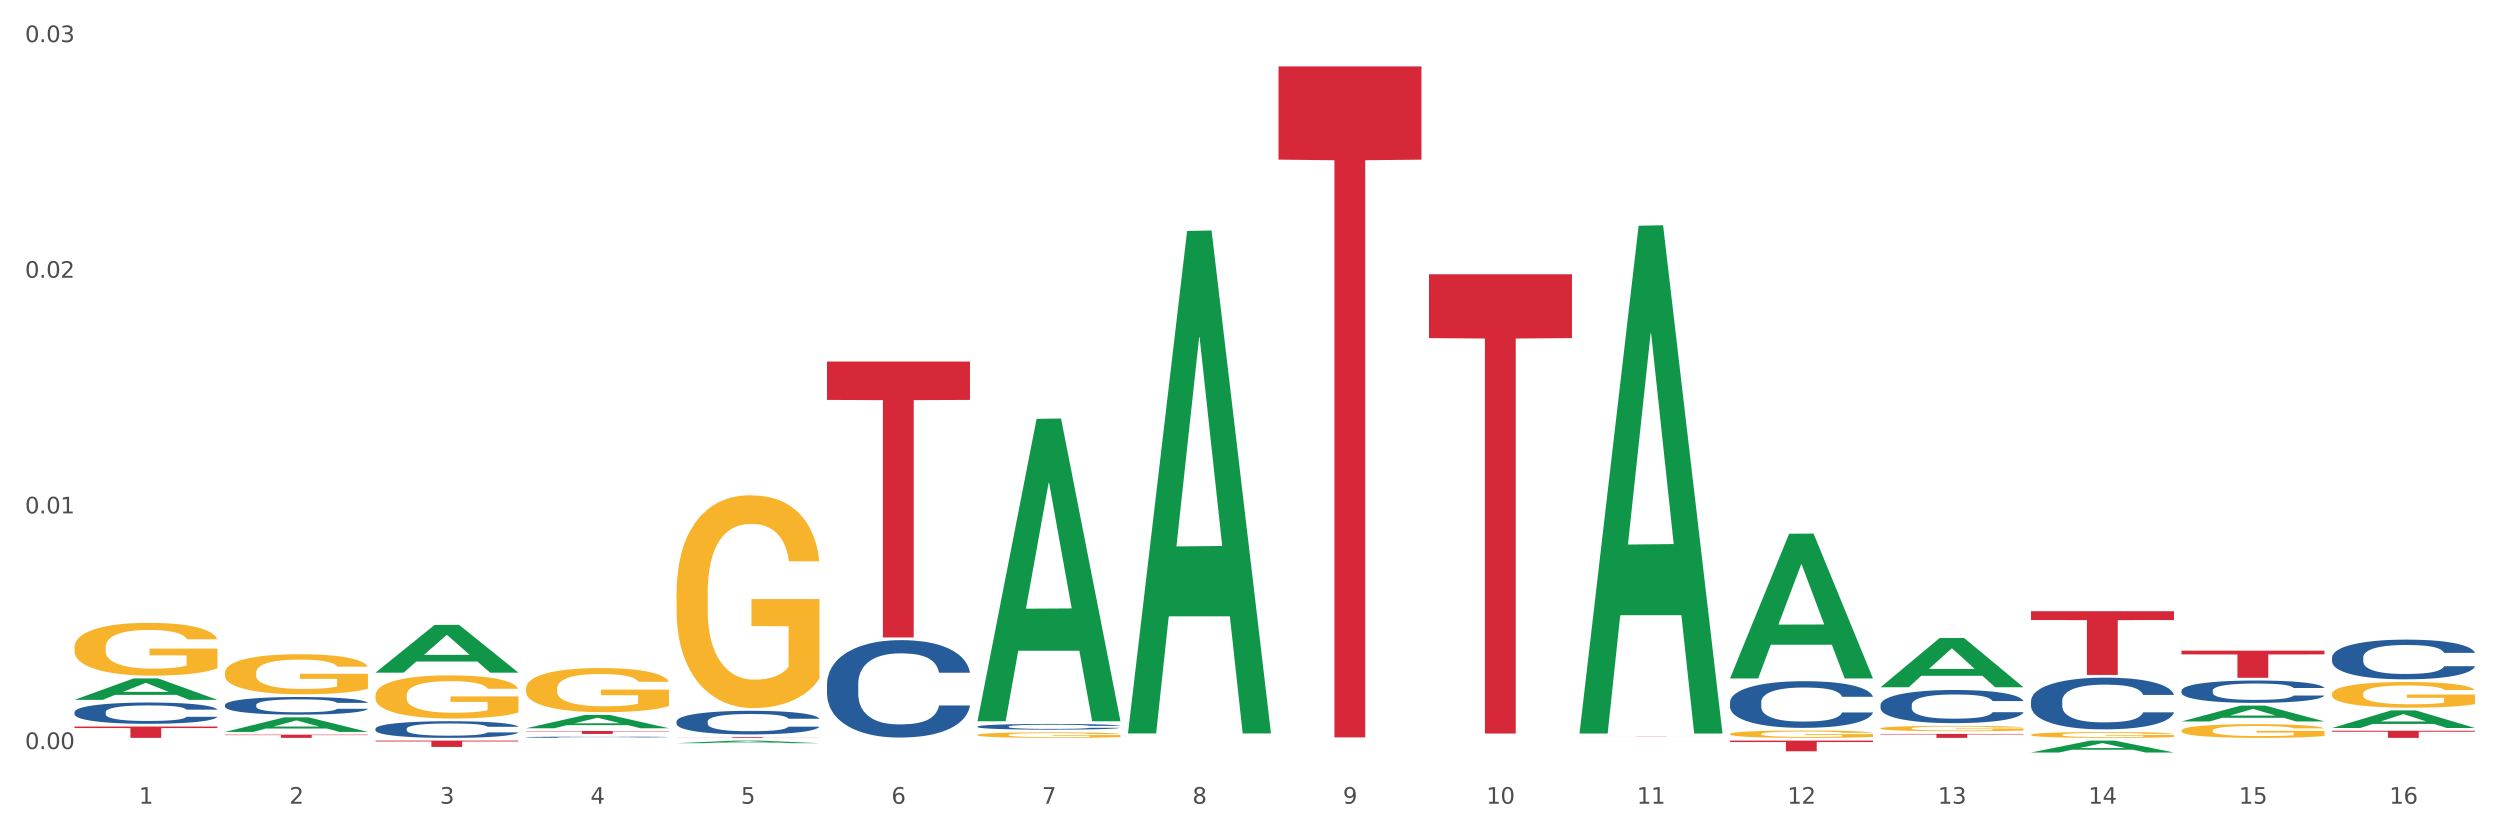 <?xml version="1.0" encoding="utf-8" standalone="no"?>
<!DOCTYPE svg PUBLIC "-//W3C//DTD SVG 1.1//EN"
  "http://www.w3.org/Graphics/SVG/1.1/DTD/svg11.dtd">
<svg xmlns:xlink="http://www.w3.org/1999/xlink" width="1080pt" height="360pt" viewBox="0 0 1080 360" xmlns="http://www.w3.org/2000/svg" version="1.1">
 <rect x="0" y="0" width="1080" height="360" fill="#333333" stroke="none"/>
 <defs>
  <style type="text/css">*{stroke-linejoin: round; stroke-linecap: butt}</style>
 </defs>
 <g id="figure_1">
  <g id="patch_1">
   <path d="M 0 360 
L 1080 360 
L 1080 0 
L 0 0 
z
" style="fill: #ffffff; stroke: #ffffff; stroke-linejoin: miter"/>
  </g>
  <g id="axes_1">
   <g id="matplotlib.axis_1">
    <g id="xtick_1">
     <g id="text_1">
      <!-- 1 -->
      <g style="fill: #4d4d4d" transform="translate(60.004 347.204) scale(0.096 -0.096)">
       <defs>
        <path id="DejaVuSans-31" d="M 794 531 
L 1825 531 
L 1825 4091 
L 703 3866 
L 703 4441 
L 1819 4666 
L 2450 4666 
L 2450 531 
L 3481 531 
L 3481 0 
L 794 0 
L 794 531 
z
" transform="scale(0.016)"/>
       </defs>
       <use xlink:href="#DejaVuSans-31"/>
      </g>
     </g>
    </g>
    <g id="xtick_2">
     <g id="text_2">
      <!-- 2 -->
      <g style="fill: #4d4d4d" transform="translate(125.021 347.204) scale(0.096 -0.096)">
       <defs>
        <path id="DejaVuSans-32" d="M 1228 531 
L 3431 531 
L 3431 0 
L 469 0 
L 469 531 
Q 828 903 1448 1529 
Q 2069 2156 2228 2338 
Q 2531 2678 2651 2914 
Q 2772 3150 2772 3378 
Q 2772 3750 2511 3984 
Q 2250 4219 1831 4219 
Q 1534 4219 1204 4116 
Q 875 4013 500 3803 
L 500 4441 
Q 881 4594 1212 4672 
Q 1544 4750 1819 4750 
Q 2544 4750 2975 4387 
Q 3406 4025 3406 3419 
Q 3406 3131 3298 2873 
Q 3191 2616 2906 2266 
Q 2828 2175 2409 1742 
Q 1991 1309 1228 531 
z
" transform="scale(0.016)"/>
       </defs>
       <use xlink:href="#DejaVuSans-32"/>
      </g>
     </g>
    </g>
    <g id="xtick_3">
     <g id="text_3">
      <!-- 3 -->
      <g style="fill: #4d4d4d" transform="translate(190.039 347.204) scale(0.096 -0.096)">
       <defs>
        <path id="DejaVuSans-33" d="M 2597 2516 
Q 3050 2419 3304 2112 
Q 3559 1806 3559 1356 
Q 3559 666 3084 287 
Q 2609 -91 1734 -91 
Q 1441 -91 1130 -33 
Q 819 25 488 141 
L 488 750 
Q 750 597 1062 519 
Q 1375 441 1716 441 
Q 2309 441 2620 675 
Q 2931 909 2931 1356 
Q 2931 1769 2642 2001 
Q 2353 2234 1838 2234 
L 1294 2234 
L 1294 2753 
L 1863 2753 
Q 2328 2753 2575 2939 
Q 2822 3125 2822 3475 
Q 2822 3834 2567 4026 
Q 2313 4219 1838 4219 
Q 1578 4219 1281 4162 
Q 984 4106 628 3988 
L 628 4550 
Q 988 4650 1302 4700 
Q 1616 4750 1894 4750 
Q 2613 4750 3031 4423 
Q 3450 4097 3450 3541 
Q 3450 3153 3228 2886 
Q 3006 2619 2597 2516 
z
" transform="scale(0.016)"/>
       </defs>
       <use xlink:href="#DejaVuSans-33"/>
      </g>
     </g>
    </g>
    <g id="xtick_4">
     <g id="text_4">
      <!-- 4 -->
      <g style="fill: #4d4d4d" transform="translate(255.056 347.204) scale(0.096 -0.096)">
       <defs>
        <path id="DejaVuSans-34" d="M 2419 4116 
L 825 1625 
L 2419 1625 
L 2419 4116 
z
M 2253 4666 
L 3047 4666 
L 3047 1625 
L 3713 1625 
L 3713 1100 
L 3047 1100 
L 3047 0 
L 2419 0 
L 2419 1100 
L 313 1100 
L 313 1709 
L 2253 4666 
z
" transform="scale(0.016)"/>
       </defs>
       <use xlink:href="#DejaVuSans-34"/>
      </g>
     </g>
    </g>
    <g id="xtick_5">
     <g id="text_5">
      <!-- 5 -->
      <g style="fill: #4d4d4d" transform="translate(320.073 347.204) scale(0.096 -0.096)">
       <defs>
        <path id="DejaVuSans-35" d="M 691 4666 
L 3169 4666 
L 3169 4134 
L 1269 4134 
L 1269 2991 
Q 1406 3038 1543 3061 
Q 1681 3084 1819 3084 
Q 2600 3084 3056 2656 
Q 3513 2228 3513 1497 
Q 3513 744 3044 326 
Q 2575 -91 1722 -91 
Q 1428 -91 1123 -41 
Q 819 9 494 109 
L 494 744 
Q 775 591 1075 516 
Q 1375 441 1709 441 
Q 2250 441 2565 725 
Q 2881 1009 2881 1497 
Q 2881 1984 2565 2268 
Q 2250 2553 1709 2553 
Q 1456 2553 1204 2497 
Q 953 2441 691 2322 
L 691 4666 
z
" transform="scale(0.016)"/>
       </defs>
       <use xlink:href="#DejaVuSans-35"/>
      </g>
     </g>
    </g>
    <g id="xtick_6">
     <g id="text_6">
      <!-- 6 -->
      <g style="fill: #4d4d4d" transform="translate(385.09 347.204) scale(0.096 -0.096)">
       <defs>
        <path id="DejaVuSans-36" d="M 2113 2584 
Q 1688 2584 1439 2293 
Q 1191 2003 1191 1497 
Q 1191 994 1439 701 
Q 1688 409 2113 409 
Q 2538 409 2786 701 
Q 3034 994 3034 1497 
Q 3034 2003 2786 2293 
Q 2538 2584 2113 2584 
z
M 3366 4563 
L 3366 3988 
Q 3128 4100 2886 4159 
Q 2644 4219 2406 4219 
Q 1781 4219 1451 3797 
Q 1122 3375 1075 2522 
Q 1259 2794 1537 2939 
Q 1816 3084 2150 3084 
Q 2853 3084 3261 2657 
Q 3669 2231 3669 1497 
Q 3669 778 3244 343 
Q 2819 -91 2113 -91 
Q 1303 -91 875 529 
Q 447 1150 447 2328 
Q 447 3434 972 4092 
Q 1497 4750 2381 4750 
Q 2619 4750 2861 4703 
Q 3103 4656 3366 4563 
z
" transform="scale(0.016)"/>
       </defs>
       <use xlink:href="#DejaVuSans-36"/>
      </g>
     </g>
    </g>
    <g id="xtick_7">
     <g id="text_7">
      <!-- 7 -->
      <g style="fill: #4d4d4d" transform="translate(450.108 347.204) scale(0.096 -0.096)">
       <defs>
        <path id="DejaVuSans-37" d="M 525 4666 
L 3525 4666 
L 3525 4397 
L 1831 0 
L 1172 0 
L 2766 4134 
L 525 4134 
L 525 4666 
z
" transform="scale(0.016)"/>
       </defs>
       <use xlink:href="#DejaVuSans-37"/>
      </g>
     </g>
    </g>
    <g id="xtick_8">
     <g id="text_8">
      <!-- 8 -->
      <g style="fill: #4d4d4d" transform="translate(515.125 347.204) scale(0.096 -0.096)">
       <defs>
        <path id="DejaVuSans-38" d="M 2034 2216 
Q 1584 2216 1326 1975 
Q 1069 1734 1069 1313 
Q 1069 891 1326 650 
Q 1584 409 2034 409 
Q 2484 409 2743 651 
Q 3003 894 3003 1313 
Q 3003 1734 2745 1975 
Q 2488 2216 2034 2216 
z
M 1403 2484 
Q 997 2584 770 2862 
Q 544 3141 544 3541 
Q 544 4100 942 4425 
Q 1341 4750 2034 4750 
Q 2731 4750 3128 4425 
Q 3525 4100 3525 3541 
Q 3525 3141 3298 2862 
Q 3072 2584 2669 2484 
Q 3125 2378 3379 2068 
Q 3634 1759 3634 1313 
Q 3634 634 3220 271 
Q 2806 -91 2034 -91 
Q 1263 -91 848 271 
Q 434 634 434 1313 
Q 434 1759 690 2068 
Q 947 2378 1403 2484 
z
M 1172 3481 
Q 1172 3119 1398 2916 
Q 1625 2713 2034 2713 
Q 2441 2713 2670 2916 
Q 2900 3119 2900 3481 
Q 2900 3844 2670 4047 
Q 2441 4250 2034 4250 
Q 1625 4250 1398 4047 
Q 1172 3844 1172 3481 
z
" transform="scale(0.016)"/>
       </defs>
       <use xlink:href="#DejaVuSans-38"/>
      </g>
     </g>
    </g>
    <g id="xtick_9">
     <g id="text_9">
      <!-- 9 -->
      <g style="fill: #4d4d4d" transform="translate(580.142 347.204) scale(0.096 -0.096)">
       <defs>
        <path id="DejaVuSans-39" d="M 703 97 
L 703 672 
Q 941 559 1184 500 
Q 1428 441 1663 441 
Q 2288 441 2617 861 
Q 2947 1281 2994 2138 
Q 2813 1869 2534 1725 
Q 2256 1581 1919 1581 
Q 1219 1581 811 2004 
Q 403 2428 403 3163 
Q 403 3881 828 4315 
Q 1253 4750 1959 4750 
Q 2769 4750 3195 4129 
Q 3622 3509 3622 2328 
Q 3622 1225 3098 567 
Q 2575 -91 1691 -91 
Q 1453 -91 1209 -44 
Q 966 3 703 97 
z
M 1959 2075 
Q 2384 2075 2632 2365 
Q 2881 2656 2881 3163 
Q 2881 3666 2632 3958 
Q 2384 4250 1959 4250 
Q 1534 4250 1286 3958 
Q 1038 3666 1038 3163 
Q 1038 2656 1286 2365 
Q 1534 2075 1959 2075 
z
" transform="scale(0.016)"/>
       </defs>
       <use xlink:href="#DejaVuSans-39"/>
      </g>
     </g>
    </g>
    <g id="xtick_10">
     <g id="text_10">
      <!-- 10 -->
      <g style="fill: #4d4d4d" transform="translate(642.105 347.204) scale(0.096 -0.096)">
       <defs>
        <path id="DejaVuSans-30" d="M 2034 4250 
Q 1547 4250 1301 3770 
Q 1056 3291 1056 2328 
Q 1056 1369 1301 889 
Q 1547 409 2034 409 
Q 2525 409 2770 889 
Q 3016 1369 3016 2328 
Q 3016 3291 2770 3770 
Q 2525 4250 2034 4250 
z
M 2034 4750 
Q 2819 4750 3233 4129 
Q 3647 3509 3647 2328 
Q 3647 1150 3233 529 
Q 2819 -91 2034 -91 
Q 1250 -91 836 529 
Q 422 1150 422 2328 
Q 422 3509 836 4129 
Q 1250 4750 2034 4750 
z
" transform="scale(0.016)"/>
       </defs>
       <use xlink:href="#DejaVuSans-31"/>
       <use xlink:href="#DejaVuSans-30" transform="translate(63.623 0)"/>
      </g>
     </g>
    </g>
    <g id="xtick_11">
     <g id="text_11">
      <!-- 11 -->
      <g style="fill: #4d4d4d" transform="translate(707.123 347.204) scale(0.096 -0.096)">
       <use xlink:href="#DejaVuSans-31"/>
       <use xlink:href="#DejaVuSans-31" transform="translate(63.623 0)"/>
      </g>
     </g>
    </g>
    <g id="xtick_12">
     <g id="text_12">
      <!-- 12 -->
      <g style="fill: #4d4d4d" transform="translate(772.14 347.204) scale(0.096 -0.096)">
       <use xlink:href="#DejaVuSans-31"/>
       <use xlink:href="#DejaVuSans-32" transform="translate(63.623 0)"/>
      </g>
     </g>
    </g>
    <g id="xtick_13">
     <g id="text_13">
      <!-- 13 -->
      <g style="fill: #4d4d4d" transform="translate(837.157 347.204) scale(0.096 -0.096)">
       <use xlink:href="#DejaVuSans-31"/>
       <use xlink:href="#DejaVuSans-33" transform="translate(63.623 0)"/>
      </g>
     </g>
    </g>
    <g id="xtick_14">
     <g id="text_14">
      <!-- 14 -->
      <g style="fill: #4d4d4d" transform="translate(902.174 347.204) scale(0.096 -0.096)">
       <use xlink:href="#DejaVuSans-31"/>
       <use xlink:href="#DejaVuSans-34" transform="translate(63.623 0)"/>
      </g>
     </g>
    </g>
    <g id="xtick_15">
     <g id="text_15">
      <!-- 15 -->
      <g style="fill: #4d4d4d" transform="translate(967.192 347.204) scale(0.096 -0.096)">
       <use xlink:href="#DejaVuSans-31"/>
       <use xlink:href="#DejaVuSans-35" transform="translate(63.623 0)"/>
      </g>
     </g>
    </g>
    <g id="xtick_16">
     <g id="text_16">
      <!-- 16 -->
      <g style="fill: #4d4d4d" transform="translate(1032.209 347.204) scale(0.096 -0.096)">
       <use xlink:href="#DejaVuSans-31"/>
       <use xlink:href="#DejaVuSans-36" transform="translate(63.623 0)"/>
      </g>
     </g>
    </g>
    <g id="xtick_17"/>
    <g id="xtick_18"/>
    <g id="xtick_19"/>
    <g id="xtick_20"/>
    <g id="xtick_21"/>
    <g id="xtick_22"/>
    <g id="xtick_23"/>
    <g id="xtick_24"/>
    <g id="xtick_25"/>
    <g id="xtick_26"/>
    <g id="xtick_27"/>
    <g id="xtick_28"/>
    <g id="xtick_29"/>
    <g id="xtick_30"/>
    <g id="xtick_31"/>
   </g>
   <g id="matplotlib.axis_2">
    <g id="ytick_1">
     <g id="text_17">
      <!-- 0.00 -->
      <g style="fill: #4d4d4d" transform="translate(10.8 323.583) scale(0.096 -0.096)">
       <defs>
        <path id="DejaVuSans-2e" d="M 684 794 
L 1344 794 
L 1344 0 
L 684 0 
L 684 794 
z
" transform="scale(0.016)"/>
       </defs>
       <use xlink:href="#DejaVuSans-30"/>
       <use xlink:href="#DejaVuSans-2e" transform="translate(63.623 0)"/>
       <use xlink:href="#DejaVuSans-30" transform="translate(95.41 0)"/>
       <use xlink:href="#DejaVuSans-30" transform="translate(159.033 0)"/>
      </g>
     </g>
    </g>
    <g id="ytick_2">
     <g id="text_18">
      <!-- 0.01 -->
      <g style="fill: #4d4d4d" transform="translate(10.8 221.788) scale(0.096 -0.096)">
       <use xlink:href="#DejaVuSans-30"/>
       <use xlink:href="#DejaVuSans-2e" transform="translate(63.623 0)"/>
       <use xlink:href="#DejaVuSans-30" transform="translate(95.41 0)"/>
       <use xlink:href="#DejaVuSans-31" transform="translate(159.033 0)"/>
      </g>
     </g>
    </g>
    <g id="ytick_3">
     <g id="text_19">
      <!-- 0.02 -->
      <g style="fill: #4d4d4d" transform="translate(10.8 119.993) scale(0.096 -0.096)">
       <use xlink:href="#DejaVuSans-30"/>
       <use xlink:href="#DejaVuSans-2e" transform="translate(63.623 0)"/>
       <use xlink:href="#DejaVuSans-30" transform="translate(95.41 0)"/>
       <use xlink:href="#DejaVuSans-32" transform="translate(159.033 0)"/>
      </g>
     </g>
    </g>
    <g id="ytick_4">
     <g id="text_20">
      <!-- 0.03 -->
      <g style="fill: #4d4d4d" transform="translate(10.8 18.199) scale(0.096 -0.096)">
       <use xlink:href="#DejaVuSans-30"/>
       <use xlink:href="#DejaVuSans-2e" transform="translate(63.623 0)"/>
       <use xlink:href="#DejaVuSans-30" transform="translate(95.41 0)"/>
       <use xlink:href="#DejaVuSans-33" transform="translate(159.033 0)"/>
      </g>
     </g>
    </g>
    <g id="ytick_5"/>
    <g id="ytick_6"/>
    <g id="ytick_7"/>
   </g>
   <g id="PolyCollection_1">
    <path d="M 32.175 302.313 
L 32.239 302.304 
L 57.709 293.072 
L 68.28 293.063 
L 93.941 302.33 
L 81.715 302.33 
L 76.176 300.172 
L 49.877 300.172 
L 49.686 300.207 
L 44.337 302.33 
L 32.175 302.33 
L 32.175 302.313 
L 53.188 298.885 
L 72.864 298.876 
L 63.122 295.039 
L 62.995 295.021 
L 62.867 295.047 
L 53.125 298.876 
L 53.188 298.885 
L 32.175 302.313 
z
" clip-path="url(#p5c61bafa88)" style="fill: #109648"/>
    <path d="M 97.192 316.193 
L 97.256 316.187 
L 122.727 309.9 
L 133.297 309.894 
L 158.959 316.205 
L 146.733 316.205 
L 141.193 314.735 
L 114.894 314.735 
L 114.703 314.759 
L 109.354 316.205 
L 97.192 316.205 
L 97.192 316.193 
L 118.206 313.858 
L 137.882 313.852 
L 128.139 311.239 
L 128.012 311.227 
L 127.884 311.245 
L 118.142 313.852 
L 118.206 313.858 
L 97.192 316.193 
z
" clip-path="url(#p5c61bafa88)" style="fill: #109648"/>
    <path d="M 617.33 118.489 
L 679.097 118.489 
L 679.097 146.059 
L 654.8 146.245 
L 654.8 316.881 
L 641.481 316.881 
L 641.481 146.245 
L 617.33 146.059 
L 617.33 118.675 
L 617.33 118.489 
z
" clip-path="url(#p5c61bafa88)" style="fill: #d62839"/>
    <path d="M 552.313 28.677 
L 614.079 28.677 
L 614.079 68.959 
L 589.783 69.231 
L 589.783 318.543 
L 576.463 318.543 
L 576.463 69.231 
L 552.313 68.959 
L 552.313 28.949 
L 552.313 28.677 
z
" clip-path="url(#p5c61bafa88)" style="fill: #d62839"/>
    <path d="M 357.261 156.195 
L 419.028 156.195 
L 419.028 172.757 
L 394.731 172.868 
L 394.731 275.373 
L 381.412 275.373 
L 381.412 172.868 
L 357.261 172.757 
L 357.261 156.307 
L 357.261 156.195 
z
" clip-path="url(#p5c61bafa88)" style="fill: #d62839"/>
    <path d="M 292.244 318.434 
L 354.01 318.434 
L 354.01 318.481 
L 329.714 318.481 
L 329.714 318.771 
L 316.394 318.771 
L 316.394 318.481 
L 292.244 318.481 
L 292.244 318.434 
L 292.244 318.434 
z
" clip-path="url(#p5c61bafa88)" style="fill: #d62839"/>
    <path d="M 227.227 315.779 
L 288.993 315.779 
L 288.993 315.958 
L 264.696 315.959 
L 264.696 317.064 
L 251.377 317.064 
L 251.377 315.959 
L 227.227 315.958 
L 227.227 315.781 
L 227.227 315.779 
z
" clip-path="url(#p5c61bafa88)" style="fill: #d62839"/>
    <path d="M 162.209 319.936 
L 223.976 319.936 
L 223.976 320.317 
L 199.679 320.32 
L 199.679 322.681 
L 186.36 322.681 
L 186.36 320.32 
L 162.209 320.317 
L 162.209 319.938 
L 162.209 319.936 
z
" clip-path="url(#p5c61bafa88)" style="fill: #d62839"/>
    <path d="M 682.347 318.047 
L 744.114 318.047 
L 744.114 318.058 
L 719.817 318.059 
L 719.817 318.131 
L 706.498 318.131 
L 706.498 318.059 
L 682.347 318.058 
L 682.347 318.047 
L 682.347 318.047 
z
" clip-path="url(#p5c61bafa88)" style="fill: #d62839"/>
    <path d="M 747.365 319.936 
L 809.131 319.936 
L 809.131 320.576 
L 784.834 320.58 
L 784.834 324.541 
L 771.515 324.541 
L 771.515 320.58 
L 747.365 320.576 
L 747.365 319.94 
L 747.365 319.936 
z
" clip-path="url(#p5c61bafa88)" style="fill: #d62839"/>
    <path d="M 877.399 264.039 
L 939.166 264.039 
L 939.166 267.865 
L 914.869 267.891 
L 914.869 291.575 
L 901.549 291.575 
L 901.549 267.891 
L 877.399 267.865 
L 877.399 264.065 
L 877.399 264.039 
z
" clip-path="url(#p5c61bafa88)" style="fill: #d62839"/>
    <path d="M 812.382 317.056 
L 874.148 317.056 
L 874.148 317.294 
L 849.852 317.296 
L 849.852 318.771 
L 836.532 318.771 
L 836.532 317.296 
L 812.382 317.294 
L 812.382 317.058 
L 812.382 317.056 
z
" clip-path="url(#p5c61bafa88)" style="fill: #d62839"/>
    <path d="M 877.399 302.778 
L 877.472 302.758 
L 877.472 302.186 
L 877.691 301.411 
L 878.494 299.983 
L 879.516 298.902 
L 881.269 297.637 
L 882.218 297.106 
L 883.459 296.515 
L 886.014 295.556 
L 888.935 294.74 
L 890.979 294.291 
L 892.512 294.005 
L 895.944 293.495 
L 897.915 293.271 
L 899.959 293.087 
L 901.711 292.965 
L 904.632 292.822 
L 906.968 292.761 
L 909.67 292.741 
L 911.933 292.761 
L 914.926 292.843 
L 919.307 293.087 
L 920.986 293.23 
L 923.249 293.475 
L 925.586 293.801 
L 927.484 294.128 
L 929.674 294.597 
L 931.938 295.209 
L 934.128 295.984 
L 935.661 296.698 
L 936.902 297.453 
L 937.997 298.371 
L 938.8 299.371 
L 939.166 300.207 
L 925.805 300.207 
L 925.44 299.453 
L 924.71 298.637 
L 923.979 298.086 
L 923.176 297.637 
L 921.935 297.127 
L 920.84 296.8 
L 919.015 296.413 
L 917.336 296.168 
L 915.948 296.025 
L 914.269 295.903 
L 910.692 295.78 
L 908.136 295.78 
L 906.53 295.821 
L 904.559 295.923 
L 902.88 296.066 
L 900.908 296.311 
L 899.375 296.576 
L 897.842 296.923 
L 896.966 297.168 
L 895.652 297.616 
L 894.775 297.984 
L 893.607 298.616 
L 892.95 299.065 
L 891.782 300.228 
L 891.271 301.085 
L 891.052 301.676 
L 890.906 302.329 
L 890.906 305.512 
L 891.344 306.94 
L 891.709 307.552 
L 892.293 308.246 
L 893.388 309.143 
L 894.995 310.021 
L 896.674 310.653 
L 898.061 311.041 
L 899.375 311.326 
L 900.689 311.551 
L 902.296 311.755 
L 903.61 311.877 
L 905.581 312 
L 907.917 312.061 
L 909.743 312.061 
L 913.466 311.959 
L 915.145 311.857 
L 916.751 311.714 
L 918.504 311.49 
L 919.891 311.245 
L 920.694 311.061 
L 922.008 310.673 
L 923.03 310.265 
L 923.906 309.796 
L 924.491 309.388 
L 925.148 308.776 
L 925.659 308.082 
L 925.805 307.715 
L 939.166 307.715 
L 938.873 308.45 
L 938.362 309.164 
L 937.34 310.123 
L 936.537 310.673 
L 935.296 311.347 
L 933.982 311.918 
L 932.157 312.55 
L 930.477 313.02 
L 928.725 313.428 
L 926.827 313.795 
L 923.395 314.305 
L 922.154 314.448 
L 919.526 314.693 
L 917.482 314.835 
L 914.488 314.978 
L 911.422 315.06 
L 908.209 315.08 
L 905.362 315.039 
L 902.223 314.917 
L 900.251 314.795 
L 898.061 314.611 
L 895.506 314.325 
L 893.096 313.979 
L 890.833 313.57 
L 888.716 313.101 
L 886.744 312.571 
L 884.189 311.694 
L 882.291 310.837 
L 880.904 310.041 
L 879.954 309.368 
L 879.005 308.511 
L 878.494 307.919 
L 877.691 306.491 
L 877.399 305.165 
L 877.399 302.778 
z
" clip-path="url(#p5c61bafa88)" style="fill: #255c99"/>
    <path d="M 682.347 316.469 
L 682.411 316.263 
L 707.882 97.519 
L 718.452 97.313 
L 744.114 316.882 
L 731.888 316.882 
L 726.348 265.752 
L 700.05 265.752 
L 699.859 266.577 
L 694.51 316.882 
L 682.347 316.882 
L 682.347 316.469 
L 703.361 235.239 
L 723.037 235.033 
L 713.294 144.113 
L 713.167 143.701 
L 713.04 144.32 
L 703.297 235.033 
L 703.361 235.239 
L 682.347 316.469 
z
" clip-path="url(#p5c61bafa88)" style="fill: #109648"/>
    <path d="M 487.296 316.452 
L 487.359 316.248 
L 512.83 99.767 
L 523.4 99.563 
L 549.062 316.86 
L 536.836 316.86 
L 531.296 266.26 
L 504.998 266.26 
L 504.807 267.076 
L 499.458 316.86 
L 487.296 316.86 
L 487.296 316.452 
L 508.309 236.062 
L 527.985 235.858 
L 518.243 145.879 
L 518.115 145.471 
L 517.988 146.083 
L 508.245 235.858 
L 508.309 236.062 
L 487.296 316.452 
z
" clip-path="url(#p5c61bafa88)" style="fill: #109648"/>
    <path d="M 1007.434 314.49 
L 1007.497 314.483 
L 1032.968 306.894 
L 1043.538 306.887 
L 1069.2 314.504 
L 1056.974 314.504 
L 1051.434 312.731 
L 1025.136 312.731 
L 1024.945 312.759 
L 1019.596 314.504 
L 1007.434 314.504 
L 1007.434 314.49 
L 1028.447 311.672 
L 1048.123 311.665 
L 1038.38 308.511 
L 1038.253 308.496 
L 1038.126 308.518 
L 1028.383 311.665 
L 1028.447 311.672 
L 1007.434 314.49 
z
" clip-path="url(#p5c61bafa88)" style="fill: #109648"/>
    <path d="M 292.244 321.052 
L 292.308 321.051 
L 317.778 319.937 
L 328.349 319.936 
L 354.01 321.055 
L 341.784 321.055 
L 336.245 320.794 
L 309.946 320.794 
L 309.755 320.798 
L 304.406 321.055 
L 292.244 321.055 
L 292.244 321.052 
L 313.257 320.638 
L 332.933 320.637 
L 323.191 320.174 
L 323.063 320.172 
L 322.936 320.175 
L 313.194 320.637 
L 313.257 320.638 
L 292.244 321.052 
z
" clip-path="url(#p5c61bafa88)" style="fill: #109648"/>
    <path d="M 422.278 311.339 
L 422.342 311.216 
L 447.813 180.93 
L 458.383 180.808 
L 484.045 311.584 
L 471.819 311.584 
L 466.279 281.131 
L 439.981 281.131 
L 439.79 281.622 
L 434.441 311.584 
L 422.278 311.584 
L 422.278 311.339 
L 443.292 262.958 
L 462.968 262.835 
L 453.225 208.682 
L 453.098 208.437 
L 452.971 208.805 
L 443.228 262.835 
L 443.292 262.958 
L 422.278 311.339 
z
" clip-path="url(#p5c61bafa88)" style="fill: #109648"/>
    <path d="M 942.416 311.662 
L 942.48 311.656 
L 967.951 304.814 
L 978.521 304.808 
L 1004.183 311.675 
L 991.957 311.675 
L 986.417 310.076 
L 960.118 310.076 
L 959.927 310.102 
L 954.579 311.675 
L 942.416 311.675 
L 942.416 311.662 
L 963.43 309.122 
L 983.106 309.115 
L 973.363 306.271 
L 973.236 306.259 
L 973.109 306.278 
L 963.366 309.115 
L 963.43 309.122 
L 942.416 311.662 
z
" clip-path="url(#p5c61bafa88)" style="fill: #109648"/>
    <path d="M 877.399 325.079 
L 877.463 325.074 
L 902.933 319.94 
L 913.504 319.936 
L 939.166 325.088 
L 926.94 325.088 
L 921.4 323.889 
L 895.101 323.889 
L 894.91 323.908 
L 889.561 325.088 
L 877.399 325.088 
L 877.399 325.079 
L 898.412 323.172 
L 918.089 323.168 
L 908.346 321.034 
L 908.219 321.024 
L 908.091 321.039 
L 898.349 323.168 
L 898.412 323.172 
L 877.399 325.079 
z
" clip-path="url(#p5c61bafa88)" style="fill: #109648"/>
    <path d="M 812.382 296.871 
L 812.446 296.851 
L 837.916 275.617 
L 848.487 275.597 
L 874.148 296.911 
L 861.922 296.911 
L 856.382 291.948 
L 830.084 291.948 
L 829.893 292.028 
L 824.544 296.911 
L 812.382 296.911 
L 812.382 296.871 
L 833.395 288.986 
L 853.071 288.966 
L 843.329 280.14 
L 843.201 280.1 
L 843.074 280.16 
L 833.332 288.966 
L 833.395 288.986 
L 812.382 296.871 
z
" clip-path="url(#p5c61bafa88)" style="fill: #109648"/>
    <path d="M 747.365 292.99 
L 747.428 292.931 
L 772.899 230.57 
L 783.469 230.512 
L 809.131 293.107 
L 796.905 293.107 
L 791.365 278.531 
L 765.067 278.531 
L 764.876 278.766 
L 759.527 293.107 
L 747.365 293.107 
L 747.365 292.99 
L 768.378 269.832 
L 788.054 269.773 
L 778.312 243.854 
L 778.184 243.736 
L 778.057 243.912 
L 768.314 269.773 
L 768.378 269.832 
L 747.365 292.99 
z
" clip-path="url(#p5c61bafa88)" style="fill: #109648"/>
    <path d="M 942.416 298.322 
L 942.489 298.313 
L 942.489 298.066 
L 942.708 297.731 
L 943.512 297.113 
L 944.534 296.646 
L 946.286 296.099 
L 947.235 295.869 
L 948.476 295.613 
L 951.032 295.199 
L 953.952 294.846 
L 955.996 294.652 
L 957.529 294.528 
L 960.961 294.308 
L 962.932 294.211 
L 964.976 294.131 
L 966.729 294.078 
L 969.649 294.016 
L 971.985 293.99 
L 974.687 293.981 
L 976.95 293.99 
L 979.943 294.025 
L 984.324 294.131 
L 986.003 294.193 
L 988.267 294.299 
L 990.603 294.44 
L 992.501 294.581 
L 994.691 294.784 
L 996.955 295.049 
L 999.145 295.384 
L 1000.678 295.693 
L 1001.919 296.019 
L 1003.015 296.416 
L 1003.818 296.849 
L 1004.183 297.21 
L 990.822 297.21 
L 990.457 296.884 
L 989.727 296.531 
L 988.997 296.293 
L 988.194 296.099 
L 986.952 295.878 
L 985.857 295.737 
L 984.032 295.569 
L 982.353 295.463 
L 980.966 295.402 
L 979.286 295.349 
L 975.709 295.296 
L 973.154 295.296 
L 971.547 295.313 
L 969.576 295.358 
L 967.897 295.419 
L 965.926 295.525 
L 964.392 295.64 
L 962.859 295.79 
L 961.983 295.896 
L 960.669 296.09 
L 959.793 296.249 
L 958.625 296.522 
L 957.967 296.716 
L 956.799 297.219 
L 956.288 297.59 
L 956.069 297.846 
L 955.923 298.128 
L 955.923 299.504 
L 956.361 300.122 
L 956.726 300.387 
L 957.31 300.687 
L 958.406 301.075 
L 960.012 301.454 
L 961.691 301.728 
L 963.078 301.896 
L 964.392 302.019 
L 965.707 302.116 
L 967.313 302.204 
L 968.627 302.257 
L 970.598 302.31 
L 972.935 302.337 
L 974.76 302.337 
L 978.483 302.293 
L 980.163 302.248 
L 981.769 302.187 
L 983.521 302.09 
L 984.908 301.984 
L 985.711 301.904 
L 987.025 301.737 
L 988.048 301.56 
L 988.924 301.357 
L 989.508 301.181 
L 990.165 300.916 
L 990.676 300.616 
L 990.822 300.457 
L 1004.183 300.457 
L 1003.891 300.775 
L 1003.38 301.084 
L 1002.358 301.499 
L 1001.554 301.737 
L 1000.313 302.028 
L 998.999 302.275 
L 997.174 302.548 
L 995.495 302.751 
L 993.742 302.928 
L 991.844 303.087 
L 988.413 303.307 
L 987.171 303.369 
L 984.543 303.475 
L 982.499 303.537 
L 979.505 303.598 
L 976.439 303.634 
L 973.227 303.643 
L 970.379 303.625 
L 967.24 303.572 
L 965.268 303.519 
L 963.078 303.44 
L 960.523 303.316 
L 958.114 303.166 
L 955.85 302.99 
L 953.733 302.787 
L 951.762 302.557 
L 949.206 302.178 
L 947.308 301.807 
L 945.921 301.463 
L 944.972 301.172 
L 944.023 300.801 
L 943.512 300.546 
L 942.708 299.928 
L 942.416 299.354 
L 942.416 298.322 
z
" clip-path="url(#p5c61bafa88)" style="fill: #255c99"/>
    <path d="M 1007.434 284.021 
L 1007.507 284.005 
L 1007.507 283.566 
L 1007.726 282.971 
L 1008.529 281.874 
L 1009.551 281.044 
L 1011.303 280.073 
L 1012.252 279.665 
L 1013.493 279.211 
L 1016.049 278.475 
L 1018.969 277.848 
L 1021.013 277.503 
L 1022.547 277.284 
L 1025.978 276.892 
L 1027.949 276.72 
L 1029.994 276.579 
L 1031.746 276.485 
L 1034.666 276.375 
L 1037.003 276.328 
L 1039.704 276.313 
L 1041.967 276.328 
L 1044.961 276.391 
L 1049.341 276.579 
L 1051.021 276.689 
L 1053.284 276.877 
L 1055.62 277.127 
L 1057.518 277.378 
L 1059.709 277.738 
L 1061.972 278.208 
L 1064.162 278.804 
L 1065.696 279.352 
L 1066.937 279.932 
L 1068.032 280.637 
L 1068.835 281.404 
L 1069.2 282.047 
L 1055.839 282.047 
L 1055.474 281.467 
L 1054.744 280.84 
L 1054.014 280.417 
L 1053.211 280.073 
L 1051.97 279.681 
L 1050.875 279.43 
L 1049.049 279.133 
L 1047.37 278.945 
L 1045.983 278.835 
L 1044.304 278.741 
L 1040.726 278.647 
L 1038.171 278.647 
L 1036.565 278.678 
L 1034.593 278.757 
L 1032.914 278.866 
L 1030.943 279.054 
L 1029.41 279.258 
L 1027.876 279.524 
L 1027 279.712 
L 1025.686 280.057 
L 1024.81 280.339 
L 1023.642 280.825 
L 1022.985 281.169 
L 1021.817 282.062 
L 1021.306 282.72 
L 1021.086 283.175 
L 1020.94 283.676 
L 1020.94 286.12 
L 1021.379 287.217 
L 1021.744 287.687 
L 1022.328 288.219 
L 1023.423 288.909 
L 1025.029 289.582 
L 1026.708 290.068 
L 1028.095 290.366 
L 1029.41 290.585 
L 1030.724 290.757 
L 1032.33 290.914 
L 1033.644 291.008 
L 1035.615 291.102 
L 1037.952 291.149 
L 1039.777 291.149 
L 1043.501 291.071 
L 1045.18 290.992 
L 1046.786 290.883 
L 1048.538 290.71 
L 1049.925 290.522 
L 1050.728 290.381 
L 1052.043 290.084 
L 1053.065 289.77 
L 1053.941 289.41 
L 1054.525 289.097 
L 1055.182 288.627 
L 1055.693 288.094 
L 1055.839 287.812 
L 1069.2 287.812 
L 1068.908 288.376 
L 1068.397 288.924 
L 1067.375 289.661 
L 1066.572 290.084 
L 1065.33 290.601 
L 1064.016 291.039 
L 1062.191 291.525 
L 1060.512 291.885 
L 1058.76 292.199 
L 1056.861 292.481 
L 1053.43 292.872 
L 1052.189 292.982 
L 1049.56 293.17 
L 1047.516 293.28 
L 1044.523 293.389 
L 1041.456 293.452 
L 1038.244 293.468 
L 1035.396 293.436 
L 1032.257 293.342 
L 1030.286 293.248 
L 1028.095 293.107 
L 1025.54 292.888 
L 1023.131 292.622 
L 1020.867 292.308 
L 1018.75 291.948 
L 1016.779 291.541 
L 1014.224 290.867 
L 1012.325 290.209 
L 1010.938 289.598 
L 1009.989 289.081 
L 1009.04 288.423 
L 1008.529 287.969 
L 1007.726 286.872 
L 1007.434 285.854 
L 1007.434 284.021 
z
" clip-path="url(#p5c61bafa88)" style="fill: #255c99"/>
    <path d="M 357.261 295.45 
L 357.334 295.412 
L 357.334 294.335 
L 357.553 292.875 
L 358.356 290.184 
L 359.378 288.146 
L 361.131 285.763 
L 362.08 284.764 
L 363.321 283.649 
L 365.876 281.842 
L 368.797 280.305 
L 370.841 279.459 
L 372.374 278.921 
L 375.806 277.96 
L 377.777 277.537 
L 379.821 277.191 
L 381.574 276.96 
L 384.494 276.691 
L 386.83 276.576 
L 389.532 276.538 
L 391.795 276.576 
L 394.788 276.73 
L 399.169 277.191 
L 400.848 277.46 
L 403.111 277.921 
L 405.448 278.536 
L 407.346 279.151 
L 409.536 280.036 
L 411.8 281.189 
L 413.99 282.65 
L 415.523 283.995 
L 416.764 285.417 
L 417.859 287.147 
L 418.663 289.031 
L 419.028 290.607 
L 405.667 290.607 
L 405.302 289.184 
L 404.572 287.647 
L 403.842 286.609 
L 403.038 285.763 
L 401.797 284.802 
L 400.702 284.187 
L 398.877 283.457 
L 397.198 282.995 
L 395.81 282.726 
L 394.131 282.496 
L 390.554 282.265 
L 387.998 282.265 
L 386.392 282.342 
L 384.421 282.534 
L 382.742 282.803 
L 380.77 283.265 
L 379.237 283.764 
L 377.704 284.418 
L 376.828 284.879 
L 375.514 285.725 
L 374.638 286.417 
L 373.469 287.608 
L 372.812 288.454 
L 371.644 290.645 
L 371.133 292.26 
L 370.914 293.374 
L 370.768 294.604 
L 370.768 300.601 
L 371.206 303.292 
L 371.571 304.445 
L 372.155 305.752 
L 373.25 307.443 
L 374.857 309.096 
L 376.536 310.288 
L 377.923 311.018 
L 379.237 311.556 
L 380.551 311.979 
L 382.158 312.364 
L 383.472 312.594 
L 385.443 312.825 
L 387.779 312.94 
L 389.605 312.94 
L 393.328 312.748 
L 395.007 312.556 
L 396.614 312.287 
L 398.366 311.864 
L 399.753 311.403 
L 400.556 311.057 
L 401.87 310.326 
L 402.892 309.557 
L 403.769 308.673 
L 404.353 307.905 
L 405.01 306.751 
L 405.521 305.444 
L 405.667 304.753 
L 419.028 304.753 
L 418.736 306.136 
L 418.224 307.482 
L 417.202 309.288 
L 416.399 310.326 
L 415.158 311.595 
L 413.844 312.671 
L 412.019 313.863 
L 410.339 314.747 
L 408.587 315.516 
L 406.689 316.208 
L 403.257 317.169 
L 402.016 317.438 
L 399.388 317.899 
L 397.344 318.168 
L 394.35 318.437 
L 391.284 318.591 
L 388.071 318.629 
L 385.224 318.552 
L 382.085 318.322 
L 380.113 318.091 
L 377.923 317.745 
L 375.368 317.207 
L 372.958 316.554 
L 370.695 315.785 
L 368.578 314.901 
L 366.606 313.901 
L 364.051 312.248 
L 362.153 310.634 
L 360.766 309.135 
L 359.817 307.866 
L 358.867 306.252 
L 358.356 305.137 
L 357.553 302.446 
L 357.261 299.948 
L 357.261 295.45 
z
" clip-path="url(#p5c61bafa88)" style="fill: #255c99"/>
    <path d="M 422.278 313.853 
L 422.351 313.851 
L 422.351 313.788 
L 422.57 313.703 
L 423.374 313.546 
L 424.396 313.427 
L 426.148 313.288 
L 427.097 313.229 
L 428.338 313.164 
L 430.894 313.059 
L 433.814 312.969 
L 435.858 312.92 
L 437.391 312.889 
L 440.823 312.832 
L 442.794 312.808 
L 444.839 312.788 
L 446.591 312.774 
L 449.511 312.758 
L 451.847 312.752 
L 454.549 312.75 
L 456.812 312.752 
L 459.806 312.761 
L 464.186 312.788 
L 465.865 312.803 
L 468.129 312.83 
L 470.465 312.866 
L 472.363 312.902 
L 474.554 312.954 
L 476.817 313.021 
L 479.007 313.106 
L 480.54 313.185 
L 481.782 313.268 
L 482.877 313.369 
L 483.68 313.478 
L 484.045 313.57 
L 470.684 313.57 
L 470.319 313.487 
L 469.589 313.398 
L 468.859 313.337 
L 468.056 313.288 
L 466.814 313.232 
L 465.719 313.196 
L 463.894 313.153 
L 462.215 313.126 
L 460.828 313.111 
L 459.148 313.097 
L 455.571 313.084 
L 453.016 313.084 
L 451.409 313.088 
L 449.438 313.099 
L 447.759 313.115 
L 445.788 313.142 
L 444.254 313.171 
L 442.721 313.209 
L 441.845 313.236 
L 440.531 313.286 
L 439.655 313.326 
L 438.487 313.395 
L 437.83 313.445 
L 436.661 313.573 
L 436.15 313.667 
L 435.931 313.732 
L 435.785 313.804 
L 435.785 314.153 
L 436.223 314.31 
L 436.588 314.378 
L 437.172 314.454 
L 438.268 314.553 
L 439.874 314.649 
L 441.553 314.719 
L 442.94 314.761 
L 444.254 314.793 
L 445.569 314.817 
L 447.175 314.84 
L 448.489 314.853 
L 450.46 314.867 
L 452.797 314.873 
L 454.622 314.873 
L 458.345 314.862 
L 460.025 314.851 
L 461.631 314.835 
L 463.383 314.811 
L 464.77 314.784 
L 465.573 314.764 
L 466.887 314.721 
L 467.91 314.676 
L 468.786 314.624 
L 469.37 314.58 
L 470.027 314.512 
L 470.538 314.436 
L 470.684 314.396 
L 484.045 314.396 
L 483.753 314.476 
L 483.242 314.555 
L 482.22 314.66 
L 481.416 314.721 
L 480.175 314.795 
L 478.861 314.858 
L 477.036 314.927 
L 475.357 314.979 
L 473.604 315.024 
L 471.706 315.064 
L 468.275 315.12 
L 467.034 315.136 
L 464.405 315.163 
L 462.361 315.178 
L 459.367 315.194 
L 456.301 315.203 
L 453.089 315.205 
L 450.241 315.201 
L 447.102 315.187 
L 445.131 315.174 
L 442.94 315.154 
L 440.385 315.122 
L 437.976 315.084 
L 435.712 315.039 
L 433.595 314.988 
L 431.624 314.929 
L 429.068 314.833 
L 427.17 314.739 
L 425.783 314.651 
L 424.834 314.577 
L 423.885 314.483 
L 423.374 314.418 
L 422.57 314.261 
L 422.278 314.115 
L 422.278 313.853 
z
" clip-path="url(#p5c61bafa88)" style="fill: #255c99"/>
    <path d="M 747.365 303.332 
L 747.438 303.313 
L 747.438 302.798 
L 747.657 302.098 
L 748.46 300.809 
L 749.482 299.833 
L 751.234 298.691 
L 752.183 298.213 
L 753.424 297.679 
L 755.98 296.813 
L 758.9 296.077 
L 760.944 295.672 
L 762.478 295.414 
L 765.909 294.953 
L 767.88 294.751 
L 769.925 294.585 
L 771.677 294.475 
L 774.597 294.346 
L 776.934 294.291 
L 779.635 294.272 
L 781.898 294.291 
L 784.892 294.364 
L 789.272 294.585 
L 790.952 294.714 
L 793.215 294.935 
L 795.551 295.23 
L 797.449 295.524 
L 799.64 295.948 
L 801.903 296.5 
L 804.093 297.2 
L 805.627 297.844 
L 806.868 298.526 
L 807.963 299.354 
L 808.766 300.257 
L 809.131 301.012 
L 795.77 301.012 
L 795.405 300.33 
L 794.675 299.594 
L 793.945 299.097 
L 793.142 298.691 
L 791.901 298.231 
L 790.806 297.936 
L 788.98 297.587 
L 787.301 297.366 
L 785.914 297.237 
L 784.235 297.126 
L 780.657 297.016 
L 778.102 297.016 
L 776.496 297.053 
L 774.524 297.145 
L 772.845 297.274 
L 770.874 297.495 
L 769.341 297.734 
L 767.807 298.047 
L 766.931 298.268 
L 765.617 298.673 
L 764.741 299.004 
L 763.573 299.575 
L 762.916 299.98 
L 761.748 301.03 
L 761.237 301.803 
L 761.018 302.337 
L 760.871 302.927 
L 760.871 305.799 
L 761.31 307.088 
L 761.675 307.64 
L 762.259 308.266 
L 763.354 309.077 
L 764.96 309.868 
L 766.639 310.439 
L 768.026 310.789 
L 769.341 311.047 
L 770.655 311.249 
L 772.261 311.434 
L 773.575 311.544 
L 775.546 311.655 
L 777.883 311.71 
L 779.708 311.71 
L 783.432 311.618 
L 785.111 311.526 
L 786.717 311.397 
L 788.469 311.194 
L 789.856 310.973 
L 790.66 310.808 
L 791.974 310.458 
L 792.996 310.089 
L 793.872 309.666 
L 794.456 309.298 
L 795.113 308.745 
L 795.624 308.119 
L 795.77 307.788 
L 809.131 307.788 
L 808.839 308.451 
L 808.328 309.095 
L 807.306 309.96 
L 806.503 310.458 
L 805.262 311.065 
L 803.947 311.581 
L 802.122 312.152 
L 800.443 312.575 
L 798.691 312.943 
L 796.792 313.275 
L 793.361 313.735 
L 792.12 313.864 
L 789.491 314.085 
L 787.447 314.214 
L 784.454 314.343 
L 781.387 314.417 
L 778.175 314.435 
L 775.327 314.398 
L 772.188 314.288 
L 770.217 314.177 
L 768.026 314.011 
L 765.471 313.754 
L 763.062 313.441 
L 760.798 313.072 
L 758.681 312.649 
L 756.71 312.17 
L 754.155 311.378 
L 752.256 310.605 
L 750.869 309.887 
L 749.92 309.279 
L 748.971 308.506 
L 748.46 307.972 
L 747.657 306.683 
L 747.365 305.486 
L 747.365 303.332 
z
" clip-path="url(#p5c61bafa88)" style="fill: #255c99"/>
    <path d="M 812.382 304.512 
L 812.455 304.499 
L 812.455 304.132 
L 812.674 303.635 
L 813.477 302.72 
L 814.499 302.026 
L 816.251 301.215 
L 817.201 300.875 
L 818.442 300.496 
L 820.997 299.881 
L 823.917 299.358 
L 825.962 299.07 
L 827.495 298.887 
L 830.926 298.56 
L 832.898 298.416 
L 834.942 298.298 
L 836.694 298.22 
L 839.615 298.128 
L 841.951 298.089 
L 844.652 298.076 
L 846.916 298.089 
L 849.909 298.141 
L 854.29 298.298 
L 855.969 298.39 
L 858.232 298.547 
L 860.568 298.756 
L 862.467 298.965 
L 864.657 299.266 
L 866.92 299.659 
L 869.111 300.156 
L 870.644 300.614 
L 871.885 301.098 
L 872.98 301.686 
L 873.783 302.327 
L 874.148 302.864 
L 860.787 302.864 
L 860.422 302.38 
L 859.692 301.856 
L 858.962 301.503 
L 858.159 301.215 
L 856.918 300.888 
L 855.823 300.679 
L 853.998 300.43 
L 852.318 300.274 
L 850.931 300.182 
L 849.252 300.103 
L 845.674 300.025 
L 843.119 300.025 
L 841.513 300.051 
L 839.542 300.117 
L 837.862 300.208 
L 835.891 300.365 
L 834.358 300.535 
L 832.825 300.758 
L 831.949 300.914 
L 830.634 301.202 
L 829.758 301.438 
L 828.59 301.843 
L 827.933 302.131 
L 826.765 302.877 
L 826.254 303.426 
L 826.035 303.805 
L 825.889 304.224 
L 825.889 306.265 
L 826.327 307.18 
L 826.692 307.573 
L 827.276 308.017 
L 828.371 308.593 
L 829.977 309.155 
L 831.657 309.561 
L 833.044 309.809 
L 834.358 309.993 
L 835.672 310.136 
L 837.278 310.267 
L 838.592 310.346 
L 840.564 310.424 
L 842.9 310.463 
L 844.725 310.463 
L 848.449 310.398 
L 850.128 310.333 
L 851.734 310.241 
L 853.486 310.097 
L 854.874 309.94 
L 855.677 309.823 
L 856.991 309.574 
L 858.013 309.312 
L 858.889 309.012 
L 859.473 308.75 
L 860.13 308.357 
L 860.641 307.913 
L 860.787 307.677 
L 874.148 307.677 
L 873.856 308.148 
L 873.345 308.606 
L 872.323 309.221 
L 871.52 309.574 
L 870.279 310.006 
L 868.965 310.372 
L 867.139 310.777 
L 865.46 311.078 
L 863.708 311.34 
L 861.81 311.575 
L 858.378 311.902 
L 857.137 311.994 
L 854.509 312.151 
L 852.464 312.242 
L 849.471 312.334 
L 846.405 312.386 
L 843.192 312.399 
L 840.345 312.373 
L 837.205 312.295 
L 835.234 312.216 
L 833.044 312.099 
L 830.488 311.915 
L 828.079 311.693 
L 825.816 311.431 
L 823.698 311.131 
L 821.727 310.791 
L 819.172 310.228 
L 817.274 309.679 
L 815.886 309.168 
L 814.937 308.737 
L 813.988 308.187 
L 813.477 307.808 
L 812.674 306.892 
L 812.382 306.042 
L 812.382 304.512 
z
" clip-path="url(#p5c61bafa88)" style="fill: #255c99"/>
    <path d="M 1007.434 315.669 
L 1069.2 315.669 
L 1069.2 316.1 
L 1044.903 316.103 
L 1044.903 318.771 
L 1031.584 318.771 
L 1031.584 316.103 
L 1007.434 316.1 
L 1007.434 315.672 
L 1007.434 315.669 
z
" clip-path="url(#p5c61bafa88)" style="fill: #d62839"/>
    <path d="M 292.244 311.653 
L 292.317 311.643 
L 292.317 311.383 
L 292.536 311.029 
L 293.339 310.377 
L 294.361 309.883 
L 296.113 309.305 
L 297.063 309.063 
L 298.304 308.793 
L 300.859 308.355 
L 303.78 307.983 
L 305.824 307.778 
L 307.357 307.648 
L 310.788 307.415 
L 312.76 307.312 
L 314.804 307.228 
L 316.556 307.173 
L 319.477 307.107 
L 321.813 307.079 
L 324.514 307.07 
L 326.778 307.079 
L 329.771 307.117 
L 334.152 307.228 
L 335.831 307.294 
L 338.094 307.405 
L 340.431 307.554 
L 342.329 307.703 
L 344.519 307.918 
L 346.782 308.197 
L 348.973 308.551 
L 350.506 308.877 
L 351.747 309.222 
L 352.842 309.641 
L 353.645 310.097 
L 354.01 310.479 
L 340.65 310.479 
L 340.284 310.134 
L 339.554 309.762 
L 338.824 309.51 
L 338.021 309.305 
L 336.78 309.073 
L 335.685 308.924 
L 333.86 308.747 
L 332.18 308.635 
L 330.793 308.57 
L 329.114 308.514 
L 325.536 308.458 
L 322.981 308.458 
L 321.375 308.477 
L 319.404 308.523 
L 317.724 308.588 
L 315.753 308.7 
L 314.22 308.821 
L 312.687 308.979 
L 311.811 309.091 
L 310.496 309.296 
L 309.62 309.464 
L 308.452 309.753 
L 307.795 309.957 
L 306.627 310.488 
L 306.116 310.88 
L 305.897 311.15 
L 305.751 311.448 
L 305.751 312.901 
L 306.189 313.553 
L 306.554 313.832 
L 307.138 314.149 
L 308.233 314.559 
L 309.839 314.959 
L 311.519 315.248 
L 312.906 315.425 
L 314.22 315.555 
L 315.534 315.658 
L 317.14 315.751 
L 318.455 315.807 
L 320.426 315.863 
L 322.762 315.891 
L 324.587 315.891 
L 328.311 315.844 
L 329.99 315.797 
L 331.596 315.732 
L 333.349 315.63 
L 334.736 315.518 
L 335.539 315.434 
L 336.853 315.257 
L 337.875 315.071 
L 338.751 314.857 
L 339.335 314.67 
L 339.992 314.391 
L 340.504 314.074 
L 340.65 313.907 
L 354.01 313.907 
L 353.718 314.242 
L 353.207 314.568 
L 352.185 315.006 
L 351.382 315.257 
L 350.141 315.565 
L 348.827 315.825 
L 347.001 316.114 
L 345.322 316.328 
L 343.57 316.515 
L 341.672 316.682 
L 338.24 316.915 
L 336.999 316.98 
L 334.371 317.092 
L 332.326 317.157 
L 329.333 317.222 
L 326.267 317.26 
L 323.054 317.269 
L 320.207 317.25 
L 317.067 317.194 
L 315.096 317.139 
L 312.906 317.055 
L 310.35 316.924 
L 307.941 316.766 
L 305.678 316.58 
L 303.561 316.366 
L 301.589 316.123 
L 299.034 315.723 
L 297.136 315.332 
L 295.748 314.968 
L 294.799 314.661 
L 293.85 314.27 
L 293.339 314 
L 292.536 313.348 
L 292.244 312.742 
L 292.244 311.653 
z
" clip-path="url(#p5c61bafa88)" style="fill: #255c99"/>
    <path d="M 942.416 281.082 
L 1004.183 281.082 
L 1004.183 282.712 
L 979.886 282.724 
L 979.886 292.816 
L 966.567 292.816 
L 966.567 282.724 
L 942.416 282.712 
L 942.416 281.093 
L 942.416 281.082 
z
" clip-path="url(#p5c61bafa88)" style="fill: #d62839"/>
    <path d="M 97.192 304.529 
L 97.265 304.522 
L 97.265 304.327 
L 97.484 304.062 
L 98.287 303.575 
L 99.31 303.206 
L 101.062 302.774 
L 102.011 302.593 
L 103.252 302.391 
L 105.807 302.063 
L 108.728 301.785 
L 110.772 301.631 
L 112.305 301.534 
L 115.737 301.36 
L 117.708 301.283 
L 119.752 301.22 
L 121.505 301.179 
L 124.425 301.13 
L 126.761 301.109 
L 129.463 301.102 
L 131.726 301.109 
L 134.719 301.137 
L 139.1 301.22 
L 140.779 301.269 
L 143.042 301.353 
L 145.379 301.464 
L 147.277 301.576 
L 149.467 301.736 
L 151.731 301.945 
L 153.921 302.21 
L 155.454 302.453 
L 156.695 302.711 
L 157.79 303.024 
L 158.594 303.366 
L 158.959 303.651 
L 145.598 303.651 
L 145.233 303.394 
L 144.503 303.115 
L 143.773 302.927 
L 142.969 302.774 
L 141.728 302.6 
L 140.633 302.488 
L 138.808 302.356 
L 137.129 302.272 
L 135.741 302.223 
L 134.062 302.182 
L 130.485 302.14 
L 127.929 302.14 
L 126.323 302.154 
L 124.352 302.189 
L 122.673 302.237 
L 120.701 302.321 
L 119.168 302.412 
L 117.635 302.53 
L 116.759 302.614 
L 115.445 302.767 
L 114.569 302.892 
L 113.4 303.108 
L 112.743 303.261 
L 111.575 303.658 
L 111.064 303.951 
L 110.845 304.153 
L 110.699 304.376 
L 110.699 305.462 
L 111.137 305.95 
L 111.502 306.159 
L 112.086 306.396 
L 113.181 306.702 
L 114.788 307.002 
L 116.467 307.217 
L 117.854 307.35 
L 119.168 307.447 
L 120.482 307.524 
L 122.089 307.594 
L 123.403 307.635 
L 125.374 307.677 
L 127.71 307.698 
L 129.536 307.698 
L 133.259 307.663 
L 134.938 307.628 
L 136.545 307.58 
L 138.297 307.503 
L 139.684 307.419 
L 140.487 307.357 
L 141.801 307.224 
L 142.823 307.085 
L 143.7 306.925 
L 144.284 306.786 
L 144.941 306.577 
L 145.452 306.34 
L 145.598 306.215 
L 158.959 306.215 
L 158.667 306.465 
L 158.156 306.709 
L 157.133 307.036 
L 156.33 307.224 
L 155.089 307.454 
L 153.775 307.649 
L 151.95 307.865 
L 150.27 308.025 
L 148.518 308.165 
L 146.62 308.29 
L 143.188 308.464 
L 141.947 308.513 
L 139.319 308.597 
L 137.275 308.645 
L 134.281 308.694 
L 131.215 308.722 
L 128.002 308.729 
L 125.155 308.715 
L 122.016 308.673 
L 120.044 308.631 
L 117.854 308.569 
L 115.299 308.471 
L 112.889 308.353 
L 110.626 308.214 
L 108.509 308.053 
L 106.538 307.872 
L 103.982 307.573 
L 102.084 307.28 
L 100.697 307.009 
L 99.748 306.779 
L 98.798 306.486 
L 98.287 306.284 
L 97.484 305.797 
L 97.192 305.344 
L 97.192 304.529 
z
" clip-path="url(#p5c61bafa88)" style="fill: #255c99"/>
    <path d="M 162.209 290.556 
L 162.273 290.537 
L 187.744 269.959 
L 198.314 269.939 
L 223.976 290.595 
L 211.75 290.595 
L 206.21 285.785 
L 179.912 285.785 
L 179.721 285.863 
L 174.372 290.595 
L 162.209 290.595 
L 162.209 290.556 
L 183.223 282.915 
L 202.899 282.895 
L 193.156 274.342 
L 193.029 274.303 
L 192.902 274.361 
L 183.159 282.895 
L 183.223 282.915 
L 162.209 290.556 
z
" clip-path="url(#p5c61bafa88)" style="fill: #109648"/>
    <path d="M 227.227 314.604 
L 227.29 314.598 
L 252.761 308.848 
L 263.331 308.843 
L 288.993 314.614 
L 276.767 314.614 
L 271.227 313.27 
L 244.929 313.27 
L 244.738 313.292 
L 239.389 314.614 
L 227.227 314.614 
L 227.227 314.604 
L 248.24 312.468 
L 267.916 312.463 
L 258.174 310.073 
L 258.046 310.062 
L 257.919 310.079 
L 248.176 312.463 
L 248.24 312.468 
L 227.227 314.604 
z
" clip-path="url(#p5c61bafa88)" style="fill: #109648"/>
    <path d="M 1007.434 299.757 
L 1007.507 299.747 
L 1007.507 299.382 
L 1007.652 299.069 
L 1008.382 298.309 
L 1009.475 297.681 
L 1010.278 297.347 
L 1011.08 297.073 
L 1012.028 296.8 
L 1013.195 296.516 
L 1015.309 296.101 
L 1016.622 295.889 
L 1018.226 295.666 
L 1021.143 295.342 
L 1023.258 295.159 
L 1025.446 295.007 
L 1029.019 294.825 
L 1031.353 294.744 
L 1033.832 294.683 
L 1036.822 294.643 
L 1039.083 294.633 
L 1044.041 294.663 
L 1048.271 294.754 
L 1050.313 294.825 
L 1052.938 294.947 
L 1054.324 295.028 
L 1056.584 295.19 
L 1058.918 295.402 
L 1060.522 295.585 
L 1062.929 295.929 
L 1064.752 296.273 
L 1066.429 296.699 
L 1067.304 296.992 
L 1067.96 297.266 
L 1068.544 297.58 
L 1069.127 298.076 
L 1056.001 298.076 
L 1055.49 297.722 
L 1054.688 297.387 
L 1053.521 297.063 
L 1052.5 296.861 
L 1050.75 296.608 
L 1049.146 296.446 
L 1047.469 296.324 
L 1045.427 296.223 
L 1043.823 296.172 
L 1041.562 296.132 
L 1037.114 296.142 
L 1034.124 296.223 
L 1032.082 296.324 
L 1030.769 296.415 
L 1029.602 296.516 
L 1028.29 296.658 
L 1026.758 296.871 
L 1025.665 297.063 
L 1024.571 297.306 
L 1023.696 297.549 
L 1022.893 297.833 
L 1022.237 298.137 
L 1021.727 298.451 
L 1021.289 298.836 
L 1020.925 299.474 
L 1020.925 300.861 
L 1021.07 301.175 
L 1021.435 301.59 
L 1021.873 301.904 
L 1022.602 302.279 
L 1023.258 302.532 
L 1024.498 302.897 
L 1025.883 303.2 
L 1026.977 303.393 
L 1028.071 303.555 
L 1029.967 303.778 
L 1032.082 303.96 
L 1033.905 304.071 
L 1036.384 304.173 
L 1038.062 304.213 
L 1039.52 304.233 
L 1043.093 304.233 
L 1045.646 304.203 
L 1048.49 304.132 
L 1050.677 304.041 
L 1052.5 303.93 
L 1054.542 303.747 
L 1055.855 303.575 
L 1055.855 301.459 
L 1039.812 301.448 
L 1039.812 300.041 
L 1069.2 300.041 
L 1069.2 304.173 
L 1067.96 304.385 
L 1066.575 304.578 
L 1065.116 304.75 
L 1062.929 304.963 
L 1060.303 305.165 
L 1057.97 305.307 
L 1055.49 305.428 
L 1052.573 305.54 
L 1048.781 305.641 
L 1046.448 305.682 
L 1043.531 305.712 
L 1040.103 305.722 
L 1037.114 305.702 
L 1034.197 305.651 
L 1031.134 305.56 
L 1028.144 305.428 
L 1025.883 305.297 
L 1023.623 305.135 
L 1021.216 304.922 
L 1019.32 304.72 
L 1017.862 304.537 
L 1016.257 304.304 
L 1014.507 304.001 
L 1013.195 303.727 
L 1012.028 303.443 
L 1010.788 303.079 
L 1009.913 302.765 
L 1009.038 302.37 
L 1008.527 302.076 
L 1007.944 301.621 
L 1007.507 300.983 
L 1007.434 299.757 
z
" clip-path="url(#p5c61bafa88)" style="fill: #f7b32b"/>
    <path d="M 877.399 317.412 
L 877.472 317.41 
L 877.472 317.327 
L 877.618 317.255 
L 878.347 317.082 
L 879.441 316.939 
L 880.243 316.863 
L 881.045 316.801 
L 881.993 316.739 
L 883.16 316.674 
L 885.275 316.58 
L 886.588 316.531 
L 888.192 316.48 
L 891.109 316.407 
L 893.224 316.365 
L 895.411 316.331 
L 898.985 316.289 
L 901.318 316.271 
L 903.798 316.257 
L 906.787 316.248 
L 909.048 316.245 
L 914.007 316.252 
L 918.236 316.273 
L 920.278 316.289 
L 922.904 316.317 
L 924.289 316.335 
L 926.55 316.372 
L 928.883 316.421 
L 930.488 316.462 
L 932.894 316.54 
L 934.717 316.619 
L 936.394 316.716 
L 937.27 316.783 
L 937.926 316.845 
L 938.509 316.916 
L 939.093 317.029 
L 925.966 317.029 
L 925.456 316.949 
L 924.654 316.873 
L 923.487 316.799 
L 922.466 316.753 
L 920.716 316.695 
L 919.111 316.658 
L 917.434 316.63 
L 915.392 316.607 
L 913.788 316.596 
L 911.527 316.587 
L 907.079 316.589 
L 904.089 316.607 
L 902.047 316.63 
L 900.735 316.651 
L 899.568 316.674 
L 898.255 316.706 
L 896.724 316.755 
L 895.63 316.799 
L 894.536 316.854 
L 893.661 316.909 
L 892.859 316.974 
L 892.203 317.043 
L 891.692 317.115 
L 891.255 317.202 
L 890.89 317.348 
L 890.89 317.664 
L 891.036 317.735 
L 891.4 317.83 
L 891.838 317.901 
L 892.567 317.986 
L 893.224 318.044 
L 894.463 318.127 
L 895.849 318.196 
L 896.943 318.24 
L 898.037 318.277 
L 899.933 318.328 
L 902.047 318.369 
L 903.87 318.395 
L 906.35 318.418 
L 908.027 318.427 
L 909.486 318.432 
L 913.059 318.432 
L 915.611 318.425 
L 918.455 318.409 
L 920.643 318.388 
L 922.466 318.362 
L 924.508 318.321 
L 925.82 318.282 
L 925.82 317.8 
L 909.777 317.797 
L 909.777 317.477 
L 939.166 317.477 
L 939.166 318.418 
L 937.926 318.466 
L 936.54 318.51 
L 935.082 318.549 
L 932.894 318.598 
L 930.269 318.644 
L 927.935 318.676 
L 925.456 318.704 
L 922.539 318.729 
L 918.747 318.752 
L 916.413 318.761 
L 913.496 318.768 
L 910.069 318.771 
L 907.079 318.766 
L 904.162 318.754 
L 901.099 318.734 
L 898.109 318.704 
L 895.849 318.674 
L 893.588 318.637 
L 891.182 318.588 
L 889.286 318.542 
L 887.827 318.501 
L 886.223 318.448 
L 884.473 318.379 
L 883.16 318.316 
L 881.993 318.252 
L 880.754 318.169 
L 879.879 318.097 
L 879.003 318.007 
L 878.493 317.94 
L 877.91 317.837 
L 877.472 317.691 
L 877.399 317.412 
z
" clip-path="url(#p5c61bafa88)" style="fill: #f7b32b"/>
    <path d="M 812.382 314.64 
L 812.455 314.638 
L 812.455 314.561 
L 812.601 314.495 
L 813.33 314.336 
L 814.424 314.204 
L 815.226 314.134 
L 816.028 314.077 
L 816.976 314.019 
L 818.143 313.96 
L 820.258 313.873 
L 821.57 313.828 
L 823.175 313.781 
L 826.092 313.713 
L 828.206 313.675 
L 830.394 313.643 
L 833.967 313.605 
L 836.301 313.588 
L 838.78 313.575 
L 841.77 313.567 
L 844.031 313.564 
L 848.99 313.571 
L 853.219 313.59 
L 855.261 313.605 
L 857.886 313.63 
L 859.272 313.647 
L 861.532 313.681 
L 863.866 313.726 
L 865.47 313.764 
L 867.877 313.836 
L 869.7 313.909 
L 871.377 313.998 
L 872.252 314.06 
L 872.909 314.117 
L 873.492 314.183 
L 874.075 314.287 
L 860.949 314.287 
L 860.439 314.213 
L 859.636 314.142 
L 858.47 314.074 
L 857.449 314.032 
L 855.699 313.979 
L 854.094 313.945 
L 852.417 313.919 
L 850.375 313.898 
L 848.771 313.887 
L 846.51 313.879 
L 842.062 313.881 
L 839.072 313.898 
L 837.03 313.919 
L 835.717 313.938 
L 834.551 313.96 
L 833.238 313.989 
L 831.707 314.034 
L 830.613 314.074 
L 829.519 314.125 
L 828.644 314.176 
L 827.842 314.236 
L 827.185 314.3 
L 826.675 314.366 
L 826.237 314.446 
L 825.873 314.58 
L 825.873 314.871 
L 826.019 314.937 
L 826.383 315.024 
L 826.821 315.09 
L 827.55 315.169 
L 828.206 315.222 
L 829.446 315.298 
L 830.832 315.362 
L 831.925 315.402 
L 833.019 315.436 
L 834.915 315.483 
L 837.03 315.521 
L 838.853 315.545 
L 841.333 315.566 
L 843.01 315.575 
L 844.468 315.579 
L 848.042 315.579 
L 850.594 315.572 
L 853.438 315.558 
L 855.626 315.538 
L 857.449 315.515 
L 859.491 315.477 
L 860.803 315.441 
L 860.803 314.997 
L 844.76 314.994 
L 844.76 314.699 
L 874.148 314.699 
L 874.148 315.566 
L 872.909 315.611 
L 871.523 315.651 
L 870.065 315.687 
L 867.877 315.732 
L 865.252 315.774 
L 862.918 315.804 
L 860.439 315.83 
L 857.522 315.853 
L 853.73 315.874 
L 851.396 315.883 
L 848.479 315.889 
L 845.052 315.891 
L 842.062 315.887 
L 839.145 315.876 
L 836.082 315.857 
L 833.092 315.83 
L 830.832 315.802 
L 828.571 315.768 
L 826.164 315.723 
L 824.268 315.681 
L 822.81 315.643 
L 821.206 315.594 
L 819.455 315.53 
L 818.143 315.473 
L 816.976 315.413 
L 815.736 315.337 
L 814.861 315.271 
L 813.986 315.188 
L 813.476 315.126 
L 812.892 315.031 
L 812.455 314.897 
L 812.382 314.64 
z
" clip-path="url(#p5c61bafa88)" style="fill: #f7b32b"/>
    <path d="M 747.365 317.065 
L 747.438 317.062 
L 747.438 316.958 
L 747.583 316.868 
L 748.313 316.651 
L 749.407 316.472 
L 750.209 316.376 
L 751.011 316.298 
L 751.959 316.22 
L 753.126 316.139 
L 755.24 316.02 
L 756.553 315.959 
L 758.157 315.895 
L 761.074 315.803 
L 763.189 315.751 
L 765.377 315.707 
L 768.95 315.655 
L 771.284 315.632 
L 773.763 315.614 
L 776.753 315.603 
L 779.014 315.6 
L 783.972 315.609 
L 788.202 315.635 
L 790.244 315.655 
L 792.869 315.69 
L 794.255 315.713 
L 796.515 315.759 
L 798.849 315.82 
L 800.453 315.872 
L 802.86 315.971 
L 804.683 316.069 
L 806.36 316.191 
L 807.235 316.275 
L 807.891 316.353 
L 808.475 316.443 
L 809.058 316.584 
L 795.932 316.584 
L 795.421 316.483 
L 794.619 316.388 
L 793.452 316.295 
L 792.432 316.237 
L 790.681 316.165 
L 789.077 316.118 
L 787.4 316.084 
L 785.358 316.055 
L 783.754 316.04 
L 781.493 316.029 
L 777.045 316.031 
L 774.055 316.055 
L 772.013 316.084 
L 770.7 316.11 
L 769.533 316.139 
L 768.221 316.179 
L 766.689 316.24 
L 765.596 316.295 
L 764.502 316.364 
L 763.627 316.434 
L 762.824 316.515 
L 762.168 316.602 
L 761.658 316.692 
L 761.22 316.802 
L 760.856 316.984 
L 760.856 317.381 
L 761.001 317.471 
L 761.366 317.589 
L 761.804 317.679 
L 762.533 317.786 
L 763.189 317.859 
L 764.429 317.963 
L 765.814 318.05 
L 766.908 318.105 
L 768.002 318.151 
L 769.898 318.215 
L 772.013 318.267 
L 773.836 318.299 
L 776.315 318.328 
L 777.993 318.339 
L 779.451 318.345 
L 783.024 318.345 
L 785.577 318.336 
L 788.421 318.316 
L 790.608 318.29 
L 792.432 318.258 
L 794.473 318.206 
L 795.786 318.157 
L 795.786 317.552 
L 779.743 317.549 
L 779.743 317.146 
L 809.131 317.146 
L 809.131 318.328 
L 807.891 318.388 
L 806.506 318.443 
L 805.047 318.493 
L 802.86 318.553 
L 800.234 318.611 
L 797.901 318.652 
L 795.421 318.687 
L 792.504 318.718 
L 788.712 318.747 
L 786.379 318.759 
L 783.462 318.768 
L 780.034 318.771 
L 777.045 318.765 
L 774.128 318.75 
L 771.065 318.724 
L 768.075 318.687 
L 765.814 318.649 
L 763.554 318.603 
L 761.147 318.542 
L 759.251 318.484 
L 757.793 318.432 
L 756.188 318.365 
L 754.438 318.278 
L 753.126 318.2 
L 751.959 318.119 
L 750.719 318.015 
L 749.844 317.925 
L 748.969 317.812 
L 748.459 317.728 
L 747.875 317.598 
L 747.438 317.415 
L 747.365 317.065 
z
" clip-path="url(#p5c61bafa88)" style="fill: #f7b32b"/>
    <path d="M 422.278 317.48 
L 422.351 317.477 
L 422.351 317.398 
L 422.497 317.33 
L 423.226 317.166 
L 424.32 317.03 
L 425.122 316.958 
L 425.925 316.899 
L 426.873 316.839 
L 428.039 316.778 
L 430.154 316.688 
L 431.467 316.642 
L 433.071 316.594 
L 435.988 316.524 
L 438.103 316.484 
L 440.291 316.451 
L 443.864 316.412 
L 446.197 316.394 
L 448.677 316.381 
L 451.667 316.373 
L 453.927 316.37 
L 458.886 316.377 
L 463.116 316.397 
L 465.158 316.412 
L 467.783 316.438 
L 469.168 316.456 
L 471.429 316.491 
L 473.763 316.537 
L 475.367 316.576 
L 477.773 316.651 
L 479.596 316.725 
L 481.274 316.818 
L 482.149 316.881 
L 482.805 316.94 
L 483.389 317.008 
L 483.972 317.116 
L 470.846 317.116 
L 470.335 317.039 
L 469.533 316.967 
L 468.366 316.896 
L 467.345 316.853 
L 465.595 316.798 
L 463.991 316.763 
L 462.314 316.736 
L 460.272 316.715 
L 458.667 316.704 
L 456.407 316.695 
L 451.958 316.697 
L 448.969 316.715 
L 446.927 316.736 
L 445.614 316.756 
L 444.447 316.778 
L 443.135 316.809 
L 441.603 316.855 
L 440.509 316.896 
L 439.416 316.949 
L 438.54 317.002 
L 437.738 317.063 
L 437.082 317.129 
L 436.571 317.197 
L 436.134 317.28 
L 435.769 317.418 
L 435.769 317.718 
L 435.915 317.786 
L 436.28 317.876 
L 436.717 317.944 
L 437.447 318.025 
L 438.103 318.08 
L 439.343 318.159 
L 440.728 318.225 
L 441.822 318.266 
L 442.916 318.302 
L 444.812 318.35 
L 446.927 318.389 
L 448.75 318.413 
L 451.229 318.435 
L 452.906 318.444 
L 454.365 318.448 
L 457.938 318.448 
L 460.49 318.442 
L 463.334 318.426 
L 465.522 318.407 
L 467.345 318.383 
L 469.387 318.343 
L 470.7 318.306 
L 470.7 317.848 
L 454.657 317.846 
L 454.657 317.541 
L 484.045 317.541 
L 484.045 318.435 
L 482.805 318.481 
L 481.42 318.523 
L 479.961 318.56 
L 477.773 318.606 
L 475.148 318.65 
L 472.815 318.681 
L 470.335 318.707 
L 467.418 318.731 
L 463.626 318.753 
L 461.293 318.762 
L 458.376 318.768 
L 454.948 318.771 
L 451.958 318.766 
L 449.041 318.755 
L 445.979 318.736 
L 442.989 318.707 
L 440.728 318.679 
L 438.468 318.643 
L 436.061 318.597 
L 434.165 318.554 
L 432.707 318.514 
L 431.102 318.464 
L 429.352 318.398 
L 428.039 318.339 
L 426.873 318.277 
L 425.633 318.198 
L 424.758 318.131 
L 423.883 318.045 
L 423.372 317.981 
L 422.789 317.883 
L 422.351 317.745 
L 422.278 317.48 
z
" clip-path="url(#p5c61bafa88)" style="fill: #f7b32b"/>
    <path d="M 292.244 256.442 
L 292.317 256.358 
L 292.317 253.335 
L 292.463 250.731 
L 293.192 244.433 
L 294.286 239.226 
L 295.088 236.455 
L 295.89 234.187 
L 296.838 231.92 
L 298.005 229.569 
L 300.12 226.126 
L 301.432 224.362 
L 303.037 222.514 
L 305.954 219.827 
L 308.068 218.316 
L 310.256 217.056 
L 313.829 215.544 
L 316.163 214.872 
L 318.642 214.369 
L 321.632 214.033 
L 323.893 213.949 
L 328.852 214.201 
L 333.081 214.956 
L 335.123 215.544 
L 337.748 216.552 
L 339.134 217.224 
L 341.395 218.567 
L 343.728 220.331 
L 345.332 221.843 
L 347.739 224.698 
L 349.562 227.553 
L 351.239 231.08 
L 352.114 233.516 
L 352.771 235.783 
L 353.354 238.386 
L 353.937 242.501 
L 340.811 242.501 
L 340.301 239.562 
L 339.499 236.791 
L 338.332 234.103 
L 337.311 232.424 
L 335.561 230.324 
L 333.956 228.981 
L 332.279 227.973 
L 330.237 227.133 
L 328.633 226.713 
L 326.372 226.377 
L 321.924 226.461 
L 318.934 227.133 
L 316.892 227.973 
L 315.58 228.729 
L 314.413 229.569 
L 313.1 230.744 
L 311.569 232.508 
L 310.475 234.103 
L 309.381 236.119 
L 308.506 238.134 
L 307.704 240.486 
L 307.047 243.005 
L 306.537 245.609 
L 306.099 248.8 
L 305.735 254.09 
L 305.735 265.595 
L 305.881 268.199 
L 306.245 271.642 
L 306.683 274.245 
L 307.412 277.352 
L 308.068 279.452 
L 309.308 282.475 
L 310.694 284.994 
L 311.788 286.59 
L 312.881 287.934 
L 314.777 289.781 
L 316.892 291.293 
L 318.715 292.217 
L 321.195 293.056 
L 322.872 293.392 
L 324.33 293.56 
L 327.904 293.56 
L 330.456 293.308 
L 333.3 292.72 
L 335.488 291.965 
L 337.311 291.041 
L 339.353 289.529 
L 340.665 288.102 
L 340.665 270.55 
L 324.622 270.466 
L 324.622 258.793 
L 354.01 258.793 
L 354.01 293.056 
L 352.771 294.82 
L 351.385 296.416 
L 349.927 297.843 
L 347.739 299.607 
L 345.114 301.286 
L 342.78 302.462 
L 340.301 303.47 
L 337.384 304.393 
L 333.592 305.233 
L 331.258 305.569 
L 328.341 305.821 
L 324.914 305.905 
L 321.924 305.737 
L 319.007 305.317 
L 315.944 304.561 
L 312.954 303.47 
L 310.694 302.378 
L 308.433 301.034 
L 306.027 299.271 
L 304.131 297.591 
L 302.672 296.08 
L 301.068 294.148 
L 299.318 291.629 
L 298.005 289.361 
L 296.838 287.01 
L 295.598 283.987 
L 294.723 281.383 
L 293.848 278.108 
L 293.338 275.673 
L 292.754 271.894 
L 292.317 266.603 
L 292.244 256.442 
z
" clip-path="url(#p5c61bafa88)" style="fill: #f7b32b"/>
    <path d="M 32.175 279.622 
L 32.248 279.601 
L 32.248 278.851 
L 32.394 278.205 
L 33.123 276.641 
L 34.217 275.349 
L 35.019 274.661 
L 35.821 274.099 
L 36.769 273.536 
L 37.936 272.952 
L 40.051 272.098 
L 41.363 271.66 
L 42.968 271.201 
L 45.885 270.535 
L 47.999 270.159 
L 50.187 269.847 
L 53.76 269.472 
L 56.094 269.305 
L 58.573 269.18 
L 61.563 269.096 
L 63.824 269.076 
L 68.783 269.138 
L 73.012 269.326 
L 75.054 269.472 
L 77.679 269.722 
L 79.065 269.888 
L 81.326 270.222 
L 83.659 270.66 
L 85.263 271.035 
L 87.67 271.743 
L 89.493 272.452 
L 91.17 273.327 
L 92.045 273.932 
L 92.702 274.495 
L 93.285 275.141 
L 93.868 276.162 
L 80.742 276.162 
L 80.232 275.433 
L 79.43 274.745 
L 78.263 274.078 
L 77.242 273.661 
L 75.492 273.14 
L 73.887 272.806 
L 72.21 272.556 
L 70.168 272.348 
L 68.564 272.244 
L 66.303 272.16 
L 61.855 272.181 
L 58.865 272.348 
L 56.823 272.556 
L 55.511 272.744 
L 54.344 272.952 
L 53.031 273.244 
L 51.5 273.682 
L 50.406 274.078 
L 49.312 274.578 
L 48.437 275.078 
L 47.635 275.662 
L 46.979 276.287 
L 46.468 276.933 
L 46.031 277.725 
L 45.666 279.038 
L 45.666 281.894 
L 45.812 282.54 
L 46.176 283.394 
L 46.614 284.041 
L 47.343 284.812 
L 47.999 285.333 
L 49.239 286.083 
L 50.625 286.708 
L 51.719 287.104 
L 52.812 287.438 
L 54.708 287.896 
L 56.823 288.272 
L 58.646 288.501 
L 61.126 288.709 
L 62.803 288.793 
L 64.261 288.834 
L 67.835 288.834 
L 70.387 288.772 
L 73.231 288.626 
L 75.419 288.438 
L 77.242 288.209 
L 79.284 287.834 
L 80.596 287.48 
L 80.596 283.123 
L 64.553 283.103 
L 64.553 280.206 
L 93.941 280.206 
L 93.941 288.709 
L 92.702 289.147 
L 91.316 289.543 
L 89.858 289.897 
L 87.67 290.335 
L 85.045 290.752 
L 82.711 291.044 
L 80.232 291.294 
L 77.315 291.523 
L 73.523 291.731 
L 71.189 291.815 
L 68.272 291.877 
L 64.845 291.898 
L 61.855 291.857 
L 58.938 291.752 
L 55.875 291.565 
L 52.885 291.294 
L 50.625 291.023 
L 48.364 290.689 
L 45.958 290.252 
L 44.062 289.835 
L 42.603 289.46 
L 40.999 288.98 
L 39.249 288.355 
L 37.936 287.792 
L 36.769 287.209 
L 35.529 286.458 
L 34.654 285.812 
L 33.779 284.999 
L 33.269 284.395 
L 32.685 283.457 
L 32.248 282.144 
L 32.175 279.622 
z
" clip-path="url(#p5c61bafa88)" style="fill: #f7b32b"/>
    <path d="M 97.192 290.629 
L 97.265 290.614 
L 97.265 290.045 
L 97.411 289.555 
L 98.14 288.37 
L 99.234 287.39 
L 100.036 286.868 
L 100.838 286.442 
L 101.786 286.015 
L 102.953 285.572 
L 105.068 284.925 
L 106.381 284.593 
L 107.985 284.245 
L 110.902 283.739 
L 113.017 283.455 
L 115.204 283.218 
L 118.778 282.933 
L 121.111 282.807 
L 123.591 282.712 
L 126.58 282.649 
L 128.841 282.633 
L 133.8 282.681 
L 138.03 282.823 
L 140.071 282.933 
L 142.697 283.123 
L 144.082 283.249 
L 146.343 283.502 
L 148.676 283.834 
L 150.281 284.119 
L 152.687 284.656 
L 154.51 285.193 
L 156.188 285.857 
L 157.063 286.315 
L 157.719 286.742 
L 158.302 287.232 
L 158.886 288.006 
L 145.759 288.006 
L 145.249 287.453 
L 144.447 286.931 
L 143.28 286.426 
L 142.259 286.11 
L 140.509 285.715 
L 138.905 285.462 
L 137.227 285.272 
L 135.185 285.114 
L 133.581 285.035 
L 131.321 284.972 
L 126.872 284.988 
L 123.882 285.114 
L 121.84 285.272 
L 120.528 285.414 
L 119.361 285.572 
L 118.048 285.794 
L 116.517 286.126 
L 115.423 286.426 
L 114.329 286.805 
L 113.454 287.184 
L 112.652 287.627 
L 111.996 288.101 
L 111.485 288.591 
L 111.048 289.191 
L 110.683 290.187 
L 110.683 292.352 
L 110.829 292.842 
L 111.194 293.49 
L 111.631 293.979 
L 112.36 294.564 
L 113.017 294.959 
L 114.256 295.528 
L 115.642 296.002 
L 116.736 296.302 
L 117.83 296.555 
L 119.726 296.903 
L 121.84 297.187 
L 123.664 297.361 
L 126.143 297.519 
L 127.82 297.582 
L 129.279 297.614 
L 132.852 297.614 
L 135.404 297.567 
L 138.248 297.456 
L 140.436 297.314 
L 142.259 297.14 
L 144.301 296.856 
L 145.614 296.587 
L 145.614 293.284 
L 129.57 293.268 
L 129.57 291.072 
L 158.959 291.072 
L 158.959 297.519 
L 157.719 297.851 
L 156.333 298.151 
L 154.875 298.42 
L 152.687 298.752 
L 150.062 299.068 
L 147.728 299.289 
L 145.249 299.479 
L 142.332 299.653 
L 138.54 299.811 
L 136.206 299.874 
L 133.289 299.921 
L 129.862 299.937 
L 126.872 299.905 
L 123.955 299.826 
L 120.892 299.684 
L 117.903 299.479 
L 115.642 299.273 
L 113.381 299.02 
L 110.975 298.689 
L 109.079 298.373 
L 107.62 298.088 
L 106.016 297.725 
L 104.266 297.251 
L 102.953 296.824 
L 101.786 296.381 
L 100.547 295.813 
L 99.672 295.323 
L 98.797 294.706 
L 98.286 294.248 
L 97.703 293.537 
L 97.265 292.541 
L 97.192 290.629 
z
" clip-path="url(#p5c61bafa88)" style="fill: #f7b32b"/>
    <path d="M 162.209 300.376 
L 162.282 300.359 
L 162.282 299.746 
L 162.428 299.218 
L 163.157 297.941 
L 164.251 296.885 
L 165.054 296.323 
L 165.856 295.864 
L 166.804 295.404 
L 167.97 294.927 
L 170.085 294.229 
L 171.398 293.872 
L 173.002 293.497 
L 175.919 292.952 
L 178.034 292.646 
L 180.222 292.39 
L 183.795 292.084 
L 186.128 291.947 
L 188.608 291.845 
L 191.598 291.777 
L 193.858 291.76 
L 198.817 291.811 
L 203.047 291.964 
L 205.089 292.084 
L 207.714 292.288 
L 209.099 292.424 
L 211.36 292.697 
L 213.694 293.054 
L 215.298 293.361 
L 217.704 293.94 
L 219.528 294.519 
L 221.205 295.234 
L 222.08 295.727 
L 222.736 296.187 
L 223.32 296.715 
L 223.903 297.549 
L 210.777 297.549 
L 210.266 296.953 
L 209.464 296.392 
L 208.297 295.847 
L 207.276 295.506 
L 205.526 295.08 
L 203.922 294.808 
L 202.245 294.604 
L 200.203 294.433 
L 198.598 294.348 
L 196.338 294.28 
L 191.889 294.297 
L 188.9 294.433 
L 186.858 294.604 
L 185.545 294.757 
L 184.378 294.927 
L 183.066 295.166 
L 181.534 295.523 
L 180.44 295.847 
L 179.347 296.255 
L 178.471 296.664 
L 177.669 297.141 
L 177.013 297.652 
L 176.503 298.179 
L 176.065 298.826 
L 175.7 299.899 
L 175.7 302.232 
L 175.846 302.76 
L 176.211 303.458 
L 176.648 303.986 
L 177.378 304.616 
L 178.034 305.041 
L 179.274 305.654 
L 180.659 306.165 
L 181.753 306.489 
L 182.847 306.761 
L 184.743 307.136 
L 186.858 307.442 
L 188.681 307.629 
L 191.16 307.8 
L 192.837 307.868 
L 194.296 307.902 
L 197.869 307.902 
L 200.422 307.851 
L 203.266 307.731 
L 205.453 307.578 
L 207.276 307.391 
L 209.318 307.084 
L 210.631 306.795 
L 210.631 303.236 
L 194.588 303.219 
L 194.588 300.853 
L 223.976 300.853 
L 223.976 307.8 
L 222.736 308.157 
L 221.351 308.481 
L 219.892 308.77 
L 217.704 309.128 
L 215.079 309.468 
L 212.746 309.707 
L 210.266 309.911 
L 207.349 310.098 
L 203.557 310.268 
L 201.224 310.337 
L 198.307 310.388 
L 194.879 310.405 
L 191.889 310.371 
L 188.972 310.286 
L 185.91 310.132 
L 182.92 309.911 
L 180.659 309.69 
L 178.399 309.417 
L 175.992 309.06 
L 174.096 308.719 
L 172.638 308.413 
L 171.033 308.021 
L 169.283 307.51 
L 167.97 307.05 
L 166.804 306.574 
L 165.564 305.961 
L 164.689 305.433 
L 163.814 304.769 
L 163.303 304.275 
L 162.72 303.509 
L 162.282 302.436 
L 162.209 300.376 
z
" clip-path="url(#p5c61bafa88)" style="fill: #f7b32b"/>
    <path d="M 227.227 297.422 
L 227.3 297.404 
L 227.3 296.778 
L 227.445 296.238 
L 228.175 294.932 
L 229.269 293.852 
L 230.071 293.278 
L 230.873 292.807 
L 231.821 292.337 
L 232.988 291.85 
L 235.102 291.136 
L 236.415 290.77 
L 238.019 290.387 
L 240.936 289.83 
L 243.051 289.516 
L 245.239 289.255 
L 248.812 288.942 
L 251.146 288.802 
L 253.625 288.698 
L 256.615 288.628 
L 258.876 288.611 
L 263.834 288.663 
L 268.064 288.82 
L 270.106 288.942 
L 272.731 289.151 
L 274.117 289.29 
L 276.377 289.569 
L 278.711 289.934 
L 280.315 290.248 
L 282.722 290.84 
L 284.545 291.432 
L 286.222 292.163 
L 287.097 292.668 
L 287.753 293.138 
L 288.337 293.678 
L 288.92 294.531 
L 275.794 294.531 
L 275.283 293.922 
L 274.481 293.347 
L 273.315 292.79 
L 272.294 292.442 
L 270.543 292.006 
L 268.939 291.728 
L 267.262 291.519 
L 265.22 291.345 
L 263.616 291.258 
L 261.355 291.188 
L 256.907 291.205 
L 253.917 291.345 
L 251.875 291.519 
L 250.562 291.676 
L 249.396 291.85 
L 248.083 292.093 
L 246.552 292.459 
L 245.458 292.79 
L 244.364 293.208 
L 243.489 293.626 
L 242.687 294.113 
L 242.03 294.636 
L 241.52 295.176 
L 241.082 295.837 
L 240.718 296.934 
L 240.718 299.32 
L 240.863 299.86 
L 241.228 300.573 
L 241.666 301.113 
L 242.395 301.758 
L 243.051 302.193 
L 244.291 302.82 
L 245.676 303.342 
L 246.77 303.673 
L 247.864 303.952 
L 249.76 304.335 
L 251.875 304.648 
L 253.698 304.84 
L 256.177 305.014 
L 257.855 305.083 
L 259.313 305.118 
L 262.886 305.118 
L 265.439 305.066 
L 268.283 304.944 
L 270.47 304.787 
L 272.294 304.596 
L 274.335 304.282 
L 275.648 303.986 
L 275.648 300.347 
L 259.605 300.33 
L 259.605 297.909 
L 288.993 297.909 
L 288.993 305.014 
L 287.753 305.379 
L 286.368 305.71 
L 284.909 306.006 
L 282.722 306.372 
L 280.096 306.72 
L 277.763 306.964 
L 275.283 307.173 
L 272.366 307.364 
L 268.574 307.539 
L 266.241 307.608 
L 263.324 307.66 
L 259.897 307.678 
L 256.907 307.643 
L 253.99 307.556 
L 250.927 307.399 
L 247.937 307.173 
L 245.676 306.947 
L 243.416 306.668 
L 241.009 306.302 
L 239.113 305.954 
L 237.655 305.641 
L 236.05 305.24 
L 234.3 304.718 
L 232.988 304.248 
L 231.821 303.76 
L 230.581 303.133 
L 229.706 302.593 
L 228.831 301.914 
L 228.321 301.409 
L 227.737 300.626 
L 227.3 299.529 
L 227.227 297.422 
z
" clip-path="url(#p5c61bafa88)" style="fill: #f7b32b"/>
    <path d="M 162.209 314.805 
L 162.282 314.799 
L 162.282 314.614 
L 162.502 314.365 
L 163.305 313.904 
L 164.327 313.556 
L 166.079 313.148 
L 167.028 312.977 
L 168.269 312.786 
L 170.825 312.477 
L 173.745 312.214 
L 175.789 312.07 
L 177.323 311.977 
L 180.754 311.813 
L 182.725 311.741 
L 184.77 311.682 
L 186.522 311.642 
L 189.442 311.596 
L 191.778 311.576 
L 194.48 311.57 
L 196.743 311.576 
L 199.737 311.603 
L 204.117 311.682 
L 205.796 311.728 
L 208.06 311.806 
L 210.396 311.912 
L 212.294 312.017 
L 214.485 312.168 
L 216.748 312.365 
L 218.938 312.615 
L 220.471 312.846 
L 221.713 313.089 
L 222.808 313.385 
L 223.611 313.707 
L 223.976 313.977 
L 210.615 313.977 
L 210.25 313.733 
L 209.52 313.47 
L 208.79 313.293 
L 207.987 313.148 
L 206.746 312.984 
L 205.65 312.878 
L 203.825 312.753 
L 202.146 312.675 
L 200.759 312.629 
L 199.079 312.589 
L 195.502 312.55 
L 192.947 312.55 
L 191.34 312.563 
L 189.369 312.596 
L 187.69 312.642 
L 185.719 312.721 
L 184.185 312.806 
L 182.652 312.918 
L 181.776 312.997 
L 180.462 313.141 
L 179.586 313.26 
L 178.418 313.464 
L 177.761 313.608 
L 176.592 313.983 
L 176.081 314.259 
L 175.862 314.45 
L 175.716 314.661 
L 175.716 315.686 
L 176.154 316.147 
L 176.519 316.344 
L 177.104 316.568 
L 178.199 316.857 
L 179.805 317.14 
L 181.484 317.344 
L 182.871 317.469 
L 184.185 317.561 
L 185.5 317.633 
L 187.106 317.699 
L 188.42 317.738 
L 190.391 317.778 
L 192.728 317.797 
L 194.553 317.797 
L 198.276 317.764 
L 199.956 317.732 
L 201.562 317.686 
L 203.314 317.613 
L 204.701 317.534 
L 205.504 317.475 
L 206.819 317.35 
L 207.841 317.219 
L 208.717 317.067 
L 209.301 316.936 
L 209.958 316.739 
L 210.469 316.515 
L 210.615 316.397 
L 223.976 316.397 
L 223.684 316.633 
L 223.173 316.864 
L 222.151 317.173 
L 221.348 317.35 
L 220.106 317.567 
L 218.792 317.751 
L 216.967 317.955 
L 215.288 318.106 
L 213.535 318.238 
L 211.637 318.356 
L 208.206 318.521 
L 206.965 318.567 
L 204.336 318.646 
L 202.292 318.692 
L 199.299 318.738 
L 196.232 318.764 
L 193.02 318.771 
L 190.172 318.757 
L 187.033 318.718 
L 185.062 318.679 
L 182.871 318.619 
L 180.316 318.527 
L 177.907 318.415 
L 175.643 318.284 
L 173.526 318.133 
L 171.555 317.962 
L 168.999 317.679 
L 167.101 317.403 
L 165.714 317.146 
L 164.765 316.929 
L 163.816 316.653 
L 163.305 316.462 
L 162.502 316.002 
L 162.209 315.575 
L 162.209 314.805 
z
" clip-path="url(#p5c61bafa88)" style="fill: #255c99"/>
    <path d="M 32.175 313.851 
L 93.941 313.851 
L 93.941 314.535 
L 69.645 314.54 
L 69.645 318.771 
L 56.325 318.771 
L 56.325 314.54 
L 32.175 314.535 
L 32.175 313.856 
L 32.175 313.851 
z
" clip-path="url(#p5c61bafa88)" style="fill: #d62839"/>
    <path d="M 97.192 317.37 
L 158.959 317.37 
L 158.959 317.564 
L 134.662 317.566 
L 134.662 318.771 
L 121.343 318.771 
L 121.343 317.566 
L 97.192 317.564 
L 97.192 317.371 
L 97.192 317.37 
z
" clip-path="url(#p5c61bafa88)" style="fill: #d62839"/>
    <path d="M 942.416 315.581 
L 942.489 315.575 
L 942.489 315.38 
L 942.635 315.212 
L 943.364 314.806 
L 944.458 314.47 
L 945.26 314.292 
L 946.063 314.146 
L 947.011 313.999 
L 948.177 313.848 
L 950.292 313.626 
L 951.605 313.512 
L 953.209 313.393 
L 956.126 313.219 
L 958.241 313.122 
L 960.429 313.041 
L 964.002 312.943 
L 966.335 312.9 
L 968.815 312.867 
L 971.805 312.846 
L 974.065 312.84 
L 979.024 312.857 
L 983.254 312.905 
L 985.296 312.943 
L 987.921 313.008 
L 989.306 313.052 
L 991.567 313.138 
L 993.901 313.252 
L 995.505 313.349 
L 997.911 313.534 
L 999.734 313.718 
L 1001.412 313.945 
L 1002.287 314.102 
L 1002.943 314.248 
L 1003.526 314.416 
L 1004.11 314.682 
L 990.984 314.682 
L 990.473 314.492 
L 989.671 314.313 
L 988.504 314.14 
L 987.483 314.032 
L 985.733 313.896 
L 984.129 313.81 
L 982.451 313.745 
L 980.41 313.691 
L 978.805 313.664 
L 976.545 313.642 
L 972.096 313.647 
L 969.106 313.691 
L 967.065 313.745 
L 965.752 313.794 
L 964.585 313.848 
L 963.273 313.924 
L 961.741 314.037 
L 960.647 314.14 
L 959.553 314.27 
L 958.678 314.4 
L 957.876 314.552 
L 957.22 314.714 
L 956.709 314.882 
L 956.272 315.088 
L 955.907 315.429 
L 955.907 316.171 
L 956.053 316.339 
L 956.418 316.561 
L 956.855 316.729 
L 957.585 316.929 
L 958.241 317.065 
L 959.481 317.26 
L 960.866 317.422 
L 961.96 317.525 
L 963.054 317.612 
L 964.95 317.731 
L 967.065 317.828 
L 968.888 317.888 
L 971.367 317.942 
L 973.044 317.964 
L 974.503 317.974 
L 978.076 317.974 
L 980.628 317.958 
L 983.472 317.92 
L 985.66 317.872 
L 987.483 317.812 
L 989.525 317.715 
L 990.838 317.622 
L 990.838 316.491 
L 974.795 316.485 
L 974.795 315.732 
L 1004.183 315.732 
L 1004.183 317.942 
L 1002.943 318.056 
L 1001.558 318.159 
L 1000.099 318.251 
L 997.911 318.364 
L 995.286 318.473 
L 992.953 318.549 
L 990.473 318.614 
L 987.556 318.673 
L 983.764 318.727 
L 981.431 318.749 
L 978.514 318.765 
L 975.086 318.771 
L 972.096 318.76 
L 969.179 318.733 
L 966.117 318.684 
L 963.127 318.614 
L 960.866 318.543 
L 958.605 318.456 
L 956.199 318.343 
L 954.303 318.234 
L 952.844 318.137 
L 951.24 318.012 
L 949.49 317.85 
L 948.177 317.704 
L 947.011 317.552 
L 945.771 317.357 
L 944.896 317.189 
L 944.021 316.978 
L 943.51 316.821 
L 942.927 316.577 
L 942.489 316.236 
L 942.416 315.581 
z
" clip-path="url(#p5c61bafa88)" style="fill: #f7b32b"/>
    <path d="M 32.175 307.625 
L 32.248 307.617 
L 32.248 307.382 
L 32.467 307.063 
L 33.27 306.475 
L 34.292 306.03 
L 36.045 305.51 
L 36.994 305.292 
L 38.235 305.048 
L 40.79 304.654 
L 43.711 304.318 
L 45.755 304.133 
L 47.288 304.016 
L 50.72 303.806 
L 52.691 303.714 
L 54.735 303.638 
L 56.487 303.588 
L 59.408 303.529 
L 61.744 303.504 
L 64.445 303.496 
L 66.709 303.504 
L 69.702 303.537 
L 74.083 303.638 
L 75.762 303.697 
L 78.025 303.798 
L 80.362 303.932 
L 82.26 304.066 
L 84.45 304.259 
L 86.713 304.511 
L 88.904 304.83 
L 90.437 305.124 
L 91.678 305.434 
L 92.773 305.812 
L 93.576 306.223 
L 93.941 306.567 
L 80.581 306.567 
L 80.216 306.257 
L 79.485 305.921 
L 78.755 305.695 
L 77.952 305.51 
L 76.711 305.3 
L 75.616 305.166 
L 73.791 305.006 
L 72.111 304.906 
L 70.724 304.847 
L 69.045 304.796 
L 65.468 304.746 
L 62.912 304.746 
L 61.306 304.763 
L 59.335 304.805 
L 57.655 304.864 
L 55.684 304.964 
L 54.151 305.073 
L 52.618 305.216 
L 51.742 305.317 
L 50.427 305.502 
L 49.551 305.653 
L 48.383 305.913 
L 47.726 306.097 
L 46.558 306.576 
L 46.047 306.928 
L 45.828 307.172 
L 45.682 307.44 
L 45.682 308.75 
L 46.12 309.337 
L 46.485 309.589 
L 47.069 309.874 
L 48.164 310.244 
L 49.77 310.605 
L 51.45 310.865 
L 52.837 311.024 
L 54.151 311.142 
L 55.465 311.234 
L 57.071 311.318 
L 58.386 311.368 
L 60.357 311.419 
L 62.693 311.444 
L 64.518 311.444 
L 68.242 311.402 
L 69.921 311.36 
L 71.527 311.301 
L 73.28 311.209 
L 74.667 311.108 
L 75.47 311.033 
L 76.784 310.873 
L 77.806 310.705 
L 78.682 310.512 
L 79.266 310.344 
L 79.923 310.093 
L 80.435 309.807 
L 80.581 309.656 
L 93.941 309.656 
L 93.649 309.958 
L 93.138 310.252 
L 92.116 310.647 
L 91.313 310.873 
L 90.072 311.15 
L 88.758 311.385 
L 86.932 311.645 
L 85.253 311.839 
L 83.501 312.006 
L 81.603 312.157 
L 78.171 312.367 
L 76.93 312.426 
L 74.302 312.527 
L 72.257 312.586 
L 69.264 312.644 
L 66.198 312.678 
L 62.985 312.686 
L 60.138 312.669 
L 56.998 312.619 
L 55.027 312.569 
L 52.837 312.493 
L 50.281 312.376 
L 47.872 312.233 
L 45.609 312.065 
L 43.492 311.872 
L 41.52 311.654 
L 38.965 311.293 
L 37.067 310.94 
L 35.679 310.613 
L 34.73 310.336 
L 33.781 309.984 
L 33.27 309.74 
L 32.467 309.153 
L 32.175 308.607 
L 32.175 307.625 
z
" clip-path="url(#p5c61bafa88)" style="fill: #255c99"/>
    <path d="M 227.227 318.473 
L 227.3 318.472 
L 227.3 318.458 
L 227.519 318.439 
L 228.322 318.405 
L 229.344 318.379 
L 231.096 318.348 
L 232.045 318.335 
L 233.287 318.321 
L 235.842 318.298 
L 238.762 318.278 
L 240.807 318.267 
L 242.34 318.26 
L 245.771 318.248 
L 247.743 318.242 
L 249.787 318.238 
L 251.539 318.235 
L 254.459 318.231 
L 256.796 318.23 
L 259.497 318.229 
L 261.76 318.23 
L 264.754 318.232 
L 269.134 318.238 
L 270.814 318.241 
L 273.077 318.247 
L 275.413 318.255 
L 277.312 318.263 
L 279.502 318.274 
L 281.765 318.289 
L 283.955 318.308 
L 285.489 318.325 
L 286.73 318.344 
L 287.825 318.366 
L 288.628 318.39 
L 288.993 318.41 
L 275.632 318.41 
L 275.267 318.392 
L 274.537 318.372 
L 273.807 318.359 
L 273.004 318.348 
L 271.763 318.336 
L 270.668 318.328 
L 268.842 318.318 
L 267.163 318.312 
L 265.776 318.309 
L 264.097 318.306 
L 260.519 318.303 
L 257.964 318.303 
L 256.358 318.304 
L 254.386 318.306 
L 252.707 318.31 
L 250.736 318.316 
L 249.203 318.322 
L 247.669 318.331 
L 246.793 318.337 
L 245.479 318.347 
L 244.603 318.356 
L 243.435 318.372 
L 242.778 318.383 
L 241.61 318.411 
L 241.099 318.432 
L 240.88 318.446 
L 240.734 318.462 
L 240.734 318.539 
L 241.172 318.573 
L 241.537 318.588 
L 242.121 318.605 
L 243.216 318.627 
L 244.822 318.648 
L 246.501 318.663 
L 247.889 318.673 
L 249.203 318.68 
L 250.517 318.685 
L 252.123 318.69 
L 253.437 318.693 
L 255.409 318.696 
L 257.745 318.697 
L 259.57 318.697 
L 263.294 318.695 
L 264.973 318.693 
L 266.579 318.689 
L 268.331 318.684 
L 269.718 318.678 
L 270.522 318.673 
L 271.836 318.664 
L 272.858 318.654 
L 273.734 318.643 
L 274.318 318.633 
L 274.975 318.618 
L 275.486 318.601 
L 275.632 318.592 
L 288.993 318.592 
L 288.701 318.61 
L 288.19 318.627 
L 287.168 318.65 
L 286.365 318.664 
L 285.124 318.68 
L 283.809 318.694 
L 281.984 318.709 
L 280.305 318.721 
L 278.553 318.731 
L 276.654 318.739 
L 273.223 318.752 
L 271.982 318.755 
L 269.353 318.761 
L 267.309 318.765 
L 264.316 318.768 
L 261.249 318.77 
L 258.037 318.771 
L 255.19 318.77 
L 252.05 318.767 
L 250.079 318.764 
L 247.889 318.759 
L 245.333 318.752 
L 242.924 318.744 
L 240.661 318.734 
L 238.543 318.723 
L 236.572 318.71 
L 234.017 318.689 
L 232.118 318.668 
L 230.731 318.649 
L 229.782 318.632 
L 228.833 318.611 
L 228.322 318.597 
L 227.519 318.563 
L 227.227 318.53 
L 227.227 318.473 
z
" clip-path="url(#p5c61bafa88)" style="fill: #255c99"/>
   </g>
  </g>
 </g>
 <defs>
  <clipPath id="p5c61bafa88">
   <rect x="32.175" y="13.856" width="1037.025" height="326.053"/>
  </clipPath>
 </defs>
</svg>
